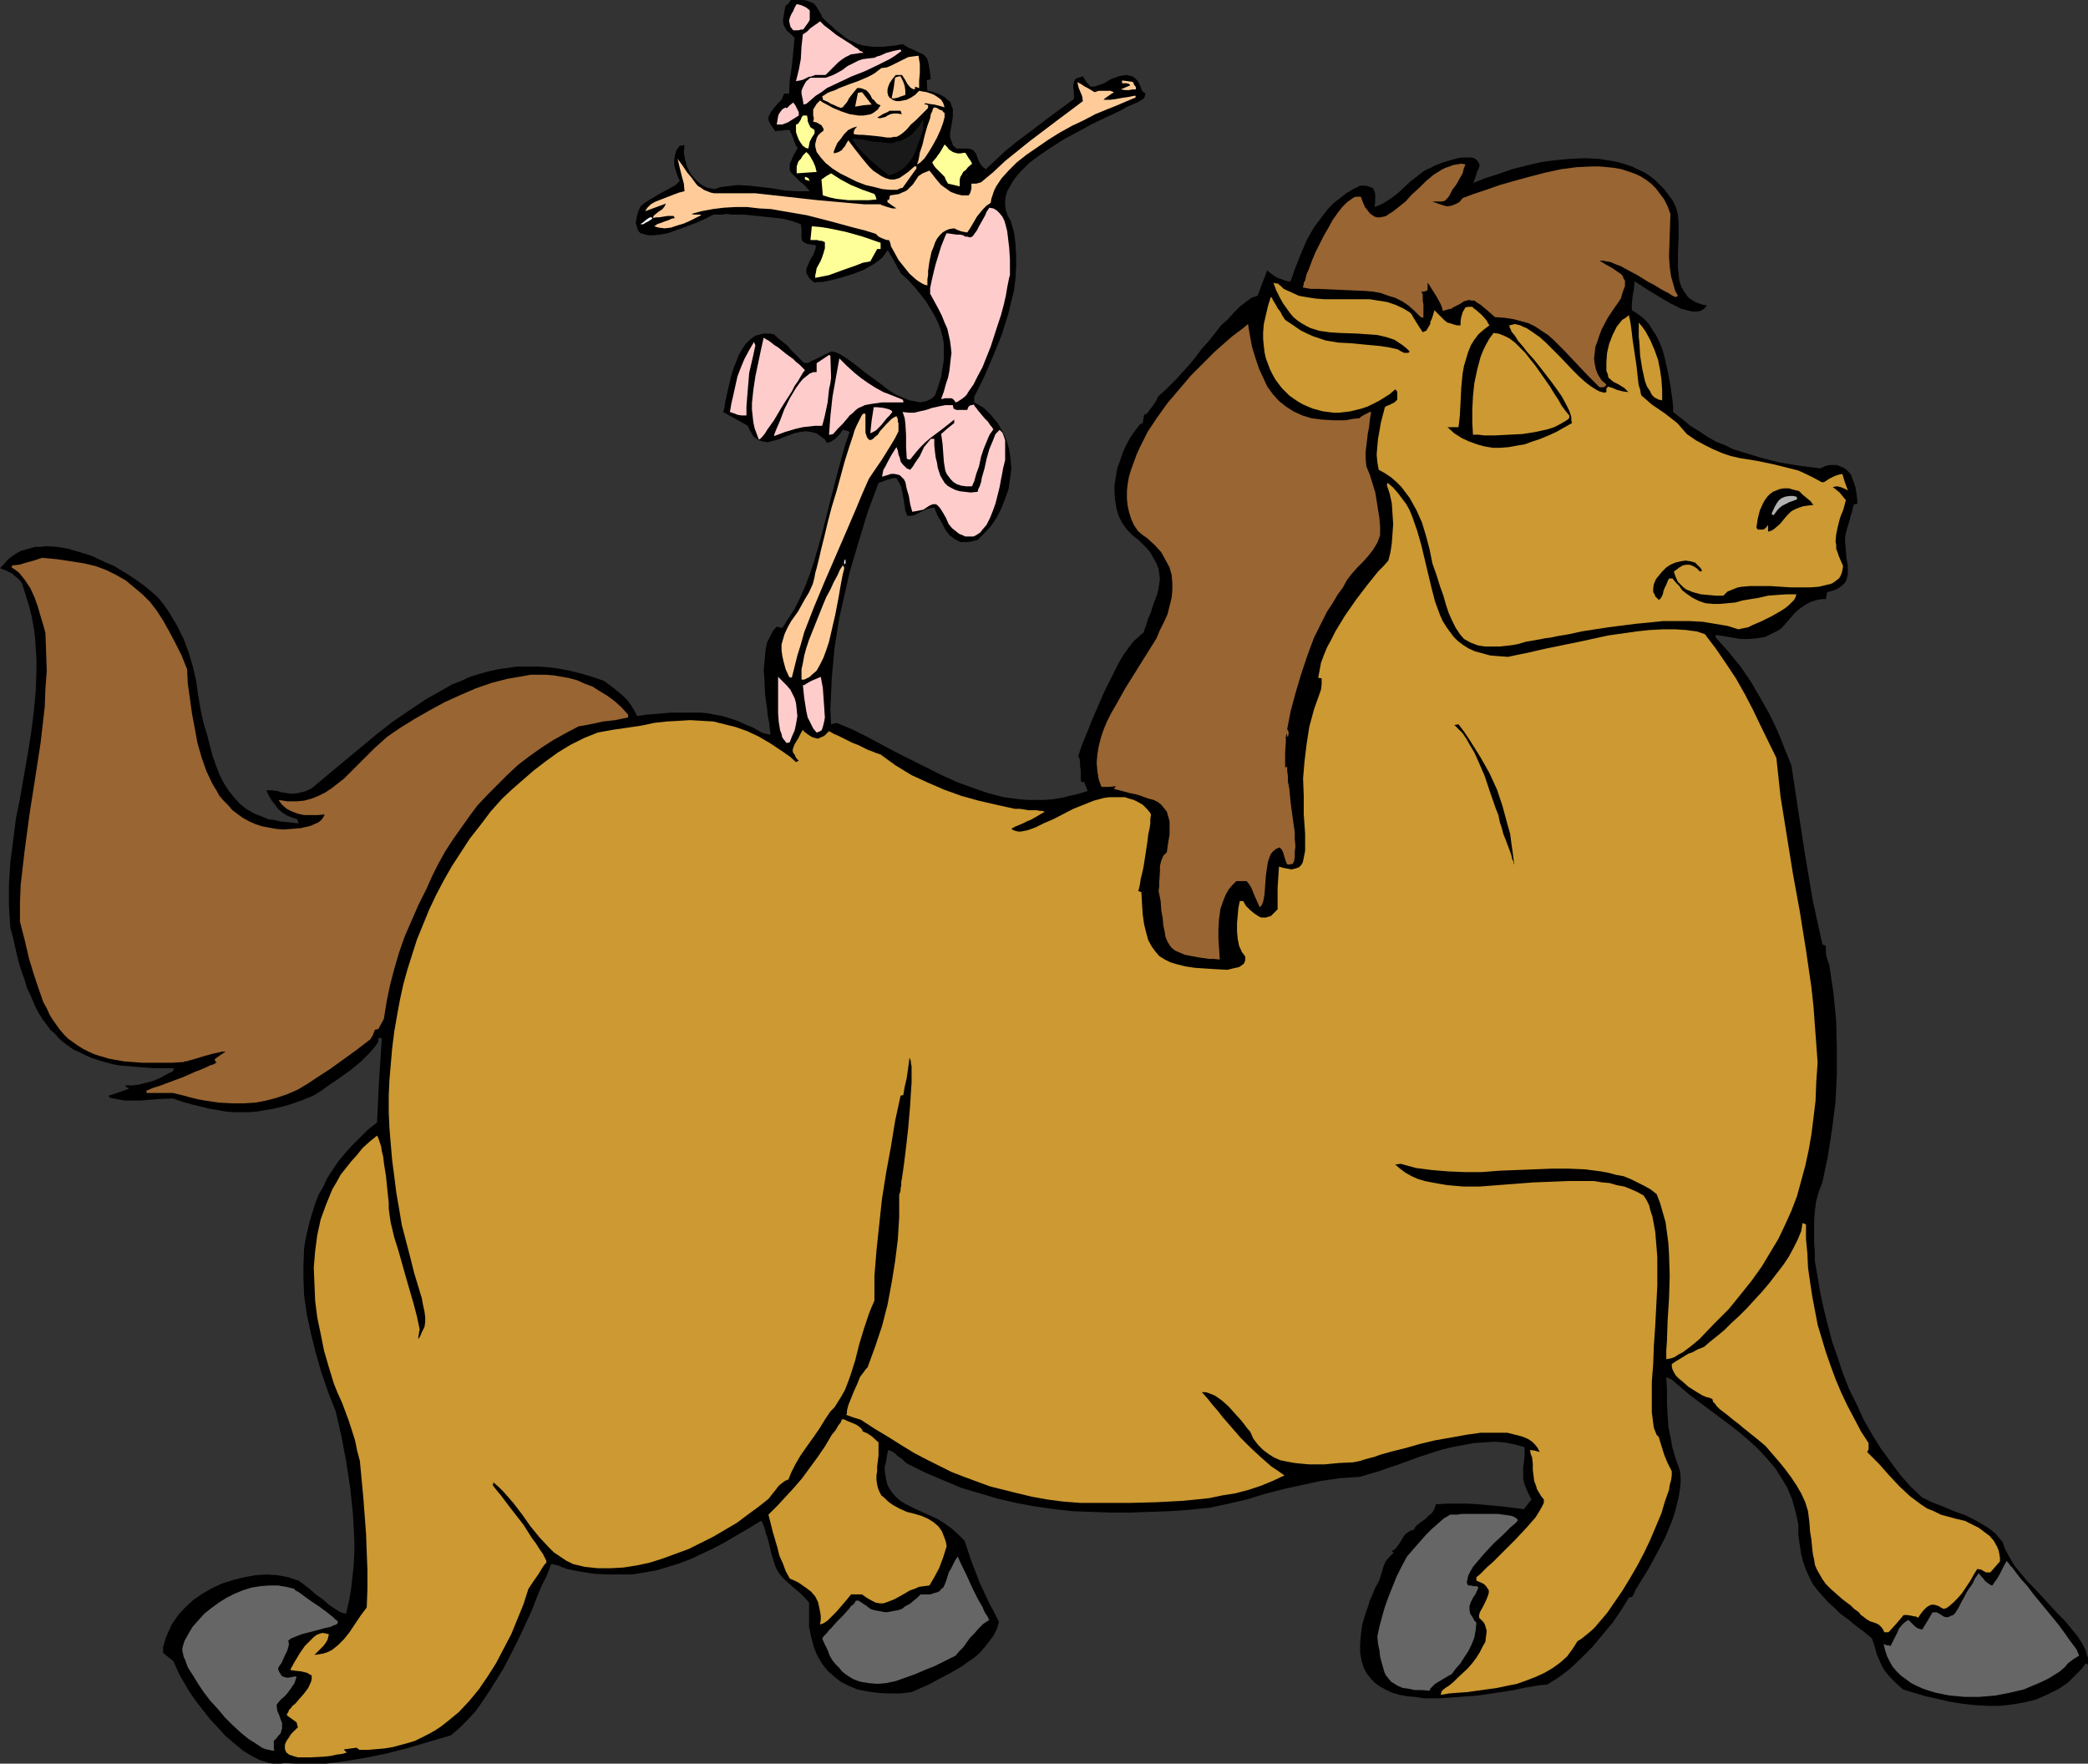 <?xml version="1.0" encoding="UTF-8" standalone="no"?>
<svg
   version="1.0"
   width="129.766mm"
   height="109.604mm"
   id="svg50"
   sodipodi:docname="Circus - Horse 2.wmf"
   xmlns:inkscape="http://www.inkscape.org/namespaces/inkscape"
   xmlns:sodipodi="http://sodipodi.sourceforge.net/DTD/sodipodi-0.dtd"
   xmlns="http://www.w3.org/2000/svg"
   xmlns:svg="http://www.w3.org/2000/svg">
  <rect width="100%" height="100%" fill="#333333" stroke="none"/>
  <sodipodi:namedview
     id="namedview50"
     pagecolor="#ffffff"
     bordercolor="#000000"
     borderopacity="0.25"
     inkscape:showpageshadow="2"
     inkscape:pageopacity="0.0"
     inkscape:pagecheckerboard="0"
     inkscape:deskcolor="#d1d1d1"
     inkscape:document-units="mm" />
  <defs
     id="defs1">
    <pattern
       id="WMFhbasepattern"
       patternUnits="userSpaceOnUse"
       width="6"
       height="6"
       x="0"
       y="0" />
  </defs>
  <path
     style="fill:#000000;fill-opacity:1;fill-rule:evenodd;stroke:none"
     d="m 490.455,390.986 -0.323,-0.162 -0.162,-0.162 -0.97,1.293 -1.131,1.131 -1.131,1.131 -0.97,0.969 -1.131,0.808 -1.293,0.808 -2.586,1.293 -2.586,1.131 -2.747,0.646 -2.747,0.485 -2.909,0.323 h -2.909 l -2.909,-0.162 -2.909,-0.323 -3.07,-0.485 -2.747,-0.646 -2.909,-0.646 -2.747,-0.808 -2.586,-0.808 -1.616,-1.454 -1.293,-1.293 -1.131,-1.293 -0.808,-1.293 -0.646,-1.454 -0.646,-1.454 -0.485,-1.777 -0.646,-1.939 -1.939,-1.616 -1.939,-1.454 -1.778,-1.454 -1.778,-1.293 -1.454,-1.454 -1.454,-1.293 -1.293,-1.454 -1.131,-1.293 -1.131,-1.454 -0.808,-1.616 -0.808,-1.777 -0.646,-1.777 -0.485,-1.939 -0.323,-2.1 -0.323,-2.262 v -2.423 l -0.323,-1.616 -0.323,-1.454 -0.808,-2.908 -1.131,-2.747 -1.454,-2.423 -1.454,-2.262 -1.939,-2.262 -1.939,-2.1 -2.101,-1.939 -2.262,-1.939 -2.262,-1.777 -9.534,-7.109 -2.262,-1.939 -2.101,-1.777 -0.485,-0.162 -0.646,-0.323 0.162,3.231 v 3.07 l 0.162,2.747 0.162,2.585 0.485,2.423 0.485,2.585 0.808,2.747 0.485,1.293 0.485,1.454 0.162,2.1 -0.162,1.939 -0.323,1.939 -0.485,2.1 -0.485,1.777 -0.646,1.939 -1.616,3.878 -1.939,3.716 -1.939,3.554 -2.101,3.393 -0.97,1.616 -0.323,0.808 -0.485,0.808 h -0.646 l -1.778,2.908 -2.101,3.07 -2.424,2.908 -2.424,2.908 -2.586,2.585 -2.586,2.423 -1.454,1.131 -1.293,0.969 -1.293,0.808 -1.293,0.808 -1.778,0.162 -1.939,0.323 -1.939,0.323 -2.101,0.485 -4.202,0.646 -4.363,0.646 -4.363,0.323 -4.363,0.323 h -2.101 -1.939 l -1.939,-0.323 -1.939,-0.162 -1.778,-0.323 -1.616,-0.485 -1.454,-0.646 -1.454,-0.808 -1.131,-0.808 -1.131,-1.131 -0.97,-1.293 -0.646,-1.293 -0.485,-1.616 -0.323,-1.777 v -2.1 l 0.162,-2.1 0.323,-2.423 0.808,-2.747 0.485,-1.293 0.485,-1.616 0.646,-1.454 0.646,-1.616 0.485,-0.808 0.485,-0.969 0.646,-2.1 0.323,-1.131 0.485,-1.131 0.808,-0.969 0.485,-0.485 0.646,-0.646 -0.323,-0.162 -0.162,-0.162 0.808,-0.485 0.485,-0.646 0.485,-0.646 0.97,-1.616 0.485,-0.646 0.97,-0.646 0.323,-0.162 0.646,-0.162 0.323,-0.646 0.485,-0.485 0.808,-0.646 0.97,-0.646 0.808,-0.808 0.808,-0.646 0.646,-0.969 0.323,-1.131 2.424,-0.162 h 2.424 2.586 l 2.747,0.162 5.333,0.485 5.171,0.646 1.778,-2.262 -0.485,-0.969 -0.485,-0.969 -0.323,-0.808 -0.323,-0.808 -0.323,-1.293 v -1.293 -1.293 l 0.162,-1.293 0.162,-1.616 v -0.969 -0.969 l -2.262,-0.646 -2.424,-0.485 -2.424,-0.162 -2.424,0.162 -2.424,0.162 -2.586,0.485 -2.586,0.485 -2.586,0.646 -5.01,1.616 -4.848,1.777 -2.424,0.808 -2.262,0.808 -2.262,0.646 -2.101,0.646 -2.424,0.162 -2.262,0.162 -4.525,0.646 -4.525,0.969 -4.363,0.969 -4.363,1.131 -4.202,1.293 -4.202,0.969 -4.525,0.969 -4.686,0.485 -4.686,0.323 -4.686,0.162 -4.525,0.162 h -4.525 l -4.525,-0.162 -4.525,-0.162 -4.363,-0.485 -4.525,-0.646 -4.363,-0.808 -4.202,-0.969 -4.363,-1.293 -4.363,-1.293 -4.202,-1.777 -4.202,-1.777 -4.202,-2.1 -0.646,-0.485 -0.646,-0.646 -0.97,-0.646 -0.646,-0.646 -0.485,-0.323 -0.323,-0.162 -0.323,-0.162 -0.485,-0.162 -0.323,1.454 -0.162,1.293 -0.323,1.131 v 1.131 l 0.162,0.969 0.162,0.969 0.162,0.808 0.323,0.808 0.808,1.293 0.97,1.131 1.293,1.131 1.454,0.808 1.616,0.808 1.778,0.808 1.778,0.808 1.778,0.808 1.616,0.969 1.778,1.293 1.454,1.293 1.616,1.616 1.616,4.847 1.939,5.008 2.262,4.847 1.131,2.1 1.131,2.262 -0.485,1.616 -0.808,1.616 -0.97,1.293 -1.131,1.454 -1.131,1.293 -1.293,1.131 -1.454,0.969 -1.293,0.969 -3.07,1.777 -3.07,1.616 -1.454,0.808 -1.454,0.646 -2.909,1.293 -2.747,0.323 h -2.747 l -2.586,-0.162 -2.424,-0.323 -2.262,-0.485 -1.939,-0.808 -1.939,-0.969 -1.616,-1.293 -1.454,-1.293 -1.293,-1.616 -1.131,-1.939 -0.808,-1.939 -0.646,-2.423 -0.485,-2.423 v -2.747 -2.908 l -0.97,-1.131 -0.97,-0.969 -2.101,-1.777 -2.101,-1.939 -0.808,-0.969 -0.808,-1.293 -0.646,-1.939 -0.485,-1.616 -0.323,-1.454 -0.323,-1.293 -0.323,-1.131 -0.323,-0.808 -0.162,-0.808 -0.162,-0.485 -0.162,-0.485 -0.162,-0.323 -0.162,-0.485 -0.162,-0.162 -0.162,-0.162 -2.909,1.777 -2.747,1.616 -2.747,1.616 -2.747,1.454 -2.747,1.293 -2.747,1.293 -2.586,0.969 -2.586,0.808 -2.747,0.808 -2.747,0.485 -2.909,0.485 h -2.909 -2.909 l -3.07,-0.162 -3.232,-0.485 -3.232,-0.646 -0.808,-0.323 -0.485,-0.162 -0.646,-0.323 -0.808,-0.162 -0.485,-0.162 h -0.485 l -0.97,2.585 -1.293,2.585 -1.131,2.747 -1.131,2.908 -2.586,5.655 -2.747,5.493 -1.454,2.747 -1.616,2.585 -1.616,2.585 -1.616,2.423 -1.616,2.262 -1.939,2.1 -1.939,1.939 -1.939,1.616 -5.01,1.454 -4.848,1.454 -5.01,1.293 -4.686,0.969 -4.848,0.808 -4.848,0.646 h -2.424 -2.424 -2.424 l -2.424,-0.162 -0.97,0.162 h -0.97 -0.808 l -0.97,-0.162 -0.97,-0.323 -1.131,-0.323 -1.939,-0.969 -2.101,-1.293 -1.939,-1.616 -2.101,-1.777 -1.778,-1.939 -1.939,-2.1 -1.778,-2.262 -1.616,-2.1 -1.454,-2.1 -1.131,-1.939 -1.131,-1.939 -0.808,-1.777 -0.646,-1.454 -2.424,-1.939 v -1.293 l 0.323,-1.131 0.323,-1.131 0.485,-1.131 0.97,-2.1 1.454,-2.1 1.616,-1.777 1.939,-1.777 2.101,-1.454 2.262,-1.293 2.424,-1.131 2.586,-0.808 2.586,-0.646 2.586,-0.485 2.586,-0.162 2.586,0.162 2.586,0.485 2.424,0.808 1.131,0.808 1.454,1.131 1.454,1.293 1.616,1.131 1.454,1.293 1.454,0.969 1.293,0.808 0.646,0.162 0.646,0.162 0.646,-2.747 0.485,-2.747 0.323,-2.747 0.323,-3.07 0.162,-2.908 v -3.07 l -0.162,-3.07 -0.162,-3.07 -0.646,-6.139 -0.97,-6.301 -1.131,-5.978 -1.293,-5.655 -1.778,-4.524 -1.616,-4.685 -1.293,-4.524 -1.131,-4.524 -0.97,-4.524 -0.646,-4.524 -0.162,-4.362 v -2.262 l 0.162,-4.362 0.323,-2.1 0.485,-2.1 0.485,-2.1 0.646,-2.1 0.646,-2.1 0.808,-2.1 1.131,-1.939 0.97,-2.1 1.293,-1.939 1.293,-1.939 1.616,-1.939 1.616,-1.777 1.778,-1.777 1.939,-1.939 2.101,-1.616 0.485,-10.017 0.646,-9.855 H 88.88 v 0.808 l -0.485,0.808 -0.646,0.808 -0.97,1.131 -0.97,0.969 -1.131,1.131 -2.586,2.1 -2.747,1.939 -1.454,0.969 -1.131,0.808 -1.131,0.808 -0.97,0.646 -0.808,0.485 -0.646,0.323 -2.424,0.969 -2.262,0.808 -2.262,0.646 -2.101,0.485 -1.939,0.323 -1.778,0.323 -1.939,0.162 h -1.778 -1.778 l -1.939,-0.162 -1.778,-0.323 -1.939,-0.323 -4.04,-0.969 -2.262,-0.646 -2.424,-0.808 -3.717,0.162 -3.878,0.323 h -1.939 -1.778 l -1.778,-0.323 -1.616,-0.323 -0.162,-0.162 -0.162,-0.323 2.424,-0.808 2.262,-0.808 -0.162,-0.323 h -0.323 l -0.323,-0.485 h 1.616 l 1.454,-0.162 1.293,-0.323 1.293,-0.323 1.131,-0.323 1.454,-0.646 1.454,-0.808 1.616,-0.808 v -0.323 l 0.162,-0.323 h -2.424 -2.262 l -2.101,-0.162 -2.101,-0.162 -1.939,-0.162 -1.939,-0.162 -1.778,-0.323 -1.778,-0.485 -1.616,-0.485 -1.454,-0.485 -1.454,-0.646 -1.293,-0.646 -1.454,-0.646 -1.131,-0.808 -1.131,-0.808 -1.131,-0.969 -0.97,-1.131 -1.131,-0.969 -0.808,-1.131 -0.97,-1.293 -0.808,-1.293 -0.808,-1.454 -1.293,-3.07 -0.808,-1.616 -0.485,-1.777 -0.646,-1.777 -0.646,-1.939 -0.485,-1.939 -0.485,-2.1 -0.485,-2.262 -0.646,-2.262 -0.162,-2.585 -0.162,-2.585 v -5.008 l 0.323,-5.17 0.646,-5.008 0.646,-5.17 0.97,-4.847 1.778,-10.179 0.808,-5.008 0.646,-5.008 0.485,-5.008 0.162,-5.008 V 154.779 L 8.403,152.355 8.242,149.77 7.918,147.347 7.434,144.762 6.787,142.177 5.979,139.592 5.171,137.007 4.686,136.36 4.04,135.714 3.394,135.229 2.909,134.745 1.616,134.098 0,133.452 l 0.97,-0.969 0.808,-0.969 0.97,-0.808 0.97,-0.646 1.131,-0.646 1.131,-0.323 1.131,-0.323 1.131,-0.323 h 1.293 l 1.293,-0.162 2.586,0.162 2.747,0.485 2.747,0.808 2.586,0.808 2.747,1.293 2.586,1.131 2.424,1.454 2.262,1.454 2.262,1.616 1.778,1.454 1.616,1.454 1.293,1.616 1.131,1.616 0.97,1.616 0.97,1.616 1.616,3.231 1.131,3.07 0.97,3.231 0.808,3.393 0.485,3.554 0.646,3.716 0.646,2.908 0.808,2.585 0.646,2.585 0.646,2.423 0.808,2.262 0.808,2.1 0.97,1.939 1.131,1.777 1.293,1.616 1.293,1.454 1.616,1.293 1.939,1.131 2.101,0.808 1.131,0.485 1.293,0.162 1.293,0.323 1.454,0.162 1.454,0.162 1.616,0.162 -0.162,-0.485 -0.162,-0.485 -1.454,-0.485 -1.131,-0.485 -0.97,-0.646 -0.97,-0.808 -0.646,-0.969 -0.808,-0.969 -0.646,-1.131 -0.646,-1.293 h 1.454 l 1.131,0.162 1.131,0.323 1.131,0.162 1.293,0.162 1.293,-0.162 0.646,-0.162 0.808,-0.162 0.808,-0.323 0.97,-0.485 7.757,-6.463 7.595,-6.301 3.717,-2.908 4.04,-2.747 3.878,-2.585 4.04,-2.262 1.939,-1.131 2.101,-0.808 2.101,-0.969 2.101,-0.646 2.262,-0.646 2.262,-0.485 2.262,-0.323 2.262,-0.323 h 2.262 2.586 l 2.424,0.162 2.424,0.323 2.586,0.485 2.586,0.646 2.747,0.808 2.747,0.969 2.424,1.777 2.101,1.777 0.97,0.969 0.808,1.131 0.808,1.293 0.646,1.293 2.101,-0.323 2.101,-0.162 1.939,-0.162 1.778,-0.162 h 3.555 3.555 l 1.616,0.162 1.616,0.323 1.778,0.323 1.616,0.485 1.939,0.646 1.778,0.808 1.939,0.808 1.939,1.131 1.131,0.323 0.97,0.162 -0.162,-1.293 -0.162,-1.454 -0.323,-1.616 -0.162,-1.616 -0.485,-3.554 -0.162,-3.716 -0.162,-1.777 0.162,-1.777 0.162,-1.616 0.162,-1.777 0.323,-1.454 0.646,-1.293 0.646,-1.293 0.97,-1.131 1.293,0.323 1.454,-2.262 1.454,-2.262 1.293,-2.585 1.131,-2.585 1.131,-2.908 0.97,-2.908 1.778,-6.139 1.616,-6.463 1.616,-6.301 0.808,-3.07 0.808,-2.908 0.808,-2.908 0.97,-2.747 -0.323,-0.162 -0.485,-0.162 -0.808,-0.162 -0.808,1.131 -0.97,0.969 -0.97,0.646 -0.485,0.162 -0.485,0.162 -0.485,-0.808 -0.646,-0.485 -0.646,-0.485 -0.646,-0.485 -1.293,-0.323 -1.293,-0.162 -1.293,0.162 -1.454,0.323 -2.586,0.969 -1.131,0.485 -1.293,0.323 -1.131,0.323 -1.131,-0.162 -0.97,-0.323 -0.485,-0.323 -0.485,-0.323 -0.485,-0.485 -0.323,-0.646 -0.485,-0.808 -0.323,-0.808 -2.909,-1.616 -2.909,-1.616 0.323,-0.969 0.162,-1.293 0.323,-1.454 0.323,-1.454 0.808,-3.393 0.485,-1.616 0.646,-1.616 0.646,-1.616 0.808,-1.454 0.808,-1.131 1.131,-1.131 1.131,-0.808 0.646,-0.162 0.646,-0.162 0.646,-0.162 h 0.808 0.646 l 0.97,0.162 0.808,0.808 0.808,0.646 1.454,1.131 0.97,1.131 0.808,0.808 0.808,0.808 0.485,0.485 0.485,0.485 0.323,0.323 0.323,0.162 h 0.323 l 0.646,-0.162 0.485,-0.323 0.808,-0.323 0.97,-0.485 1.293,-0.646 1.616,-0.808 h 0.323 l 0.646,0.162 1.131,0.485 1.293,0.808 1.616,1.131 1.454,1.131 1.616,1.293 3.555,2.585 1.616,1.293 1.778,1.131 1.778,0.808 1.616,0.646 1.778,0.323 0.646,0.162 0.808,-0.162 0.808,-0.162 0.646,-0.323 0.646,-0.323 0.646,-0.646 0.808,-2.262 0.646,-2.1 0.323,-2.1 0.323,-1.939 V 82.559 80.782 l -0.323,-1.777 -0.485,-1.777 -0.646,-1.616 -0.808,-1.616 -0.97,-1.616 -0.97,-1.616 -1.293,-1.616 -1.293,-1.616 -1.616,-1.777 -1.778,-1.616 -0.162,-0.485 -0.485,-0.646 -0.808,-1.616 -0.485,-0.808 -0.485,-0.808 -0.323,-0.646 -0.323,-0.323 -0.646,0.969 -0.646,0.808 -0.808,0.646 -1.131,0.808 -2.262,1.293 -2.424,0.969 -2.586,0.808 -2.424,0.646 -2.262,0.485 h -1.131 l -0.808,0.162 -0.808,-0.646 -0.485,-0.485 -0.323,-0.646 -0.323,-0.485 v -0.485 -0.485 l 0.485,-1.131 0.485,-1.131 0.646,-0.969 0.485,-1.293 0.162,-0.646 -0.162,-0.485 h -0.646 l -0.646,-0.162 h -0.485 l -0.323,-0.162 -0.646,-0.323 -0.323,-0.323 -0.162,-0.646 v -0.808 -1.131 l -0.162,-1.293 -0.808,-0.323 -0.97,-0.323 -1.131,-0.323 -1.293,-0.323 -2.909,-0.323 -3.07,-0.323 -3.07,-0.323 h -2.909 l -1.293,-0.162 -1.131,0.162 h -1.131 -0.808 l -0.97,0.485 -1.293,0.646 -1.454,0.646 -1.616,0.646 -3.555,1.293 -1.778,0.646 -1.778,0.323 -1.616,0.162 h -1.293 l -0.646,-0.162 -0.485,-0.162 -0.646,-0.162 -0.323,-0.323 -0.323,-0.485 -0.162,-0.485 -0.162,-0.646 -0.162,-0.485 0.162,-0.808 0.162,-0.969 0.323,-0.969 0.485,-1.131 0.97,-0.808 1.293,-0.808 2.424,-1.454 2.424,-1.293 1.131,-0.646 0.97,-0.969 -0.485,-1.131 -0.323,-0.969 -0.323,-0.969 -0.162,-0.969 v -0.808 l 0.162,-1.131 0.323,-1.131 0.323,-0.485 0.485,-0.646 1.131,-0.162 -0.162,1.777 0.323,1.777 0.485,1.616 0.808,1.616 1.131,1.293 0.646,0.646 0.646,0.485 0.808,0.485 0.646,0.323 0.97,0.162 0.808,0.162 1.293,-0.485 1.454,-0.162 1.293,-0.162 1.454,-0.162 2.747,0.162 2.747,0.323 2.747,0.323 2.747,0.485 2.909,0.162 h 2.909 l -0.808,-0.969 -0.646,-0.646 -0.646,-0.485 -0.646,-0.646 -0.97,-0.969 -0.646,-0.646 -0.323,-0.485 v -0.485 -0.485 -0.646 l 0.323,-0.646 0.323,-0.808 0.485,-0.969 0.646,-1.131 v -0.323 l -0.323,-0.323 -0.485,-1.293 -0.485,-1.293 -0.323,-0.646 -0.162,-0.485 h -0.97 l -0.97,0.162 h -0.646 l -0.808,0.162 -0.646,-0.969 -0.485,-0.646 -0.323,-0.646 -0.162,-0.485 v -0.646 l 0.162,-0.323 0.485,-0.969 0.646,-0.808 0.808,-0.969 0.97,-0.969 0.323,-0.808 0.323,-0.646 h 1.131 l 0.162,-3.231 0.485,-3.231 0.323,-3.231 0.162,-1.777 0.162,-1.616 -0.97,-0.969 -0.808,-0.646 -0.485,-0.808 -0.323,-0.646 -0.162,-0.969 0.162,-0.969 0.162,-1.131 0.323,-1.454 0.323,-0.162 0.162,-0.162 0.323,-0.323 0.162,-0.323 L 185.84,0 h 1.454 1.293 l 0.97,0.162 0.808,0.323 0.808,0.323 0.646,0.808 0.646,1.131 0.323,0.485 0.323,0.808 1.131,1.131 1.131,0.969 0.97,0.969 1.131,0.808 0.97,0.808 0.97,0.646 1.131,0.485 0.97,0.485 1.131,0.323 1.131,0.162 1.131,0.162 h 1.293 1.293 l 1.454,-0.162 1.454,-0.162 1.616,-0.323 0.97,0.646 0.646,0.323 0.808,0.323 0.646,0.323 0.97,0.485 0.808,0.323 0.323,0.323 0.323,0.323 0.323,0.485 0.162,0.646 0.162,0.646 0.162,0.969 0.162,1.131 0.162,1.293 -0.97,0.323 0.162,2.423 0.97,0.162 0.97,0.323 0.808,0.323 1.293,0.646 0.485,0.485 0.808,0.646 0.323,0.808 0.323,0.969 v 0.808 0.969 l -0.323,1.939 -0.323,1.939 v 0.969 l 0.323,0.808 0.323,0.969 0.808,0.808 h 1.131 0.97 0.646 l 0.646,0.162 0.485,0.162 0.323,0.323 0.485,0.646 0.162,0.485 0.162,0.485 0.323,0.808 0.646,0.969 0.485,0.485 0.485,0.323 2.262,-2.1 2.424,-2.262 2.586,-2.1 2.586,-1.939 5.333,-4.039 5.494,-4.039 v -0.646 -0.808 l -0.162,-1.616 0.162,-0.969 0.323,-0.646 0.323,-0.162 0.485,-0.162 0.485,-0.162 0.485,-0.162 0.808,1.293 0.97,1.131 h 0.808 l 0.646,-0.162 1.778,-0.646 1.616,-0.969 1.778,-0.646 0.808,-0.162 0.97,-0.162 0.646,0.162 0.808,0.162 0.646,0.485 0.646,0.646 0.485,0.969 0.485,1.293 0.323,0.323 0.485,0.323 -0.162,0.646 -0.162,0.485 -0.808,0.485 -0.808,0.485 -1.131,0.485 -1.131,0.485 -1.131,0.646 -1.293,0.646 -2.747,1.293 -3.07,1.454 -3.232,1.777 -3.07,1.616 -3.07,1.939 -2.909,1.939 -2.586,1.939 -1.131,1.131 -0.97,0.969 -0.97,1.131 -0.808,1.131 -0.646,1.131 -0.646,1.131 -0.323,1.131 -0.162,1.131 v 1.131 l 0.162,1.131 0.485,1.293 0.646,1.131 0.808,2.747 0.323,2.585 0.162,2.747 v 2.747 l -0.162,2.747 -0.323,2.747 -0.646,2.585 -0.646,2.747 -0.808,2.585 -0.808,2.585 -2.101,5.17 -2.101,4.847 -2.262,4.524 v 1.293 l 2.262,1.293 1.778,1.777 0.646,0.808 0.808,0.969 1.131,1.939 0.97,2.1 0.646,2.262 0.323,2.262 0.162,2.262 -0.323,2.423 -0.323,2.262 -0.808,2.262 -0.808,2.1 -1.131,2.262 -1.293,1.939 -1.616,1.777 -1.616,1.616 -1.293,0.323 -0.97,0.162 h -0.808 -0.97 l -0.646,-0.323 -0.646,-0.323 -0.646,-0.485 -0.646,-0.485 -0.97,-1.293 -0.808,-1.616 -0.485,-0.808 -0.485,-0.808 -0.808,-1.939 -0.97,0.162 -0.808,0.162 -1.616,0.808 -1.293,0.646 -0.808,0.162 h -0.808 l -0.485,-1.131 -0.162,-1.131 -0.162,-0.969 -0.162,-1.131 -0.485,-2.423 -0.485,-0.969 -0.646,-1.131 h -0.646 l -0.646,0.162 -0.485,0.162 -0.646,0.162 -0.808,0.323 -0.97,0.323 -2.586,6.947 -2.101,6.947 -2.101,7.109 -1.616,7.109 -0.808,3.554 -1.131,7.109 -0.323,3.554 -0.323,3.554 -0.162,3.716 -0.162,3.554 0.162,3.554 0.646,-0.162 0.646,-0.162 3.555,1.454 3.555,1.777 6.949,3.716 7.11,3.554 3.555,1.777 3.555,1.616 3.555,1.293 3.717,1.293 3.717,0.969 3.717,0.485 1.939,0.162 h 3.878 l 1.939,-0.162 2.101,-0.323 1.939,-0.485 2.101,-0.485 2.101,-0.646 -0.808,-2.1 h -0.485 l -0.323,-0.162 v -2.262 -0.485 l -0.162,-0.646 v -0.969 l -0.162,-1.131 -0.323,-0.323 0.162,-0.323 0.162,-0.646 0.485,-1.454 0.646,-1.616 0.808,-1.939 0.808,-2.1 0.97,-2.262 2.101,-4.847 2.262,-4.524 1.131,-2.262 1.131,-1.939 1.293,-1.777 1.131,-1.454 1.293,-1.131 0.485,-0.485 0.485,-0.323 0.646,-1.777 0.485,-1.616 0.646,-1.454 0.485,-1.616 0.485,-1.293 0.485,-1.293 0.323,-1.293 0.162,-1.131 0.162,-1.131 -0.162,-1.293 -0.162,-1.131 -0.485,-1.293 -0.646,-1.131 -0.808,-1.454 -1.131,-1.293 -1.454,-1.454 -1.616,-1.293 -1.293,-1.293 -1.131,-1.616 -0.808,-1.616 -0.485,-1.616 -0.323,-1.939 -0.162,-1.777 v -1.939 l 0.323,-1.939 0.323,-1.939 0.646,-1.777 0.646,-1.939 0.808,-1.777 0.97,-1.777 1.131,-1.616 1.131,-1.454 0.323,-0.162 0.323,-0.162 0.162,-0.969 0.162,-0.969 0.485,-0.162 0.485,-0.485 0.323,-0.485 0.646,-0.808 0.97,-1.454 0.323,-0.808 0.485,-0.485 1.293,-1.131 1.293,-1.293 1.454,-1.454 1.454,-1.616 1.454,-1.616 1.454,-1.777 1.454,-1.939 1.616,-1.777 2.909,-3.716 1.616,-1.454 1.454,-1.616 1.293,-1.293 1.454,-1.131 1.293,-0.969 1.454,-0.485 2.262,-5.978 0.323,0.323 0.646,0.485 0.646,0.485 0.808,0.485 0.97,0.323 0.808,0.323 0.646,0.162 h 0.646 l 1.131,-3.231 1.293,-3.231 1.454,-3.393 1.778,-3.07 1.131,-1.454 0.97,-1.293 1.131,-1.454 1.293,-1.293 1.454,-1.131 1.454,-1.131 1.616,-0.969 1.616,-0.808 h 0.808 0.646 l 0.485,0.162 0.485,0.162 0.646,0.323 0.323,0.646 0.162,0.646 v 0.969 0.969 l -0.162,1.131 1.293,-0.485 1.454,-0.808 1.454,-0.969 1.454,-1.131 2.747,-2.585 1.454,-1.131 1.454,-1.131 0.485,-0.323 0.646,-0.323 0.808,-0.323 0.808,-0.485 2.101,-0.808 2.262,-0.646 1.131,-0.323 1.131,-0.162 h 0.97 0.97 l 0.808,0.162 0.646,0.485 0.323,0.485 0.323,0.646 -0.323,0.969 -0.323,0.646 -0.162,0.646 -0.162,0.485 -0.323,0.808 -0.162,0.646 2.747,-1.131 3.07,-0.969 3.232,-1.131 3.232,-0.808 3.394,-0.808 3.394,-0.485 3.555,-0.323 3.394,-0.162 3.394,0.162 3.07,0.485 1.616,0.323 1.616,0.485 1.454,0.485 1.293,0.646 1.454,0.646 1.293,0.808 1.293,0.969 1.131,1.131 1.131,1.131 0.97,1.293 0.97,1.293 0.808,1.616 0.485,1.777 0.162,1.777 v 3.554 l -0.162,3.554 v 3.554 l 0.162,1.616 0.162,1.454 0.485,1.454 0.646,1.131 0.808,1.131 0.485,0.485 1.293,0.808 0.808,0.323 0.97,0.323 0.97,0.162 -0.323,0.485 -0.323,0.323 -0.808,0.485 -0.97,0.162 h -0.97 l -1.293,-0.323 -1.293,-0.323 -1.293,-0.646 -1.293,-0.646 -2.747,-1.616 -1.293,-0.808 -1.131,-0.646 -0.97,-0.646 -0.97,-0.646 -0.323,-0.162 -0.485,-0.323 -0.485,-0.323 -0.162,1.777 -0.323,1.939 -0.162,1.777 v 1.293 l 1.293,0.808 1.293,0.969 1.293,1.293 0.808,1.293 0.97,1.454 0.808,1.616 0.646,1.616 0.485,1.616 0.808,3.554 0.646,3.393 0.485,3.393 0.162,1.616 v 1.293 l 2.101,1.616 1.939,1.616 2.101,1.293 1.939,1.293 1.939,1.131 2.101,0.808 1.939,0.969 2.101,0.646 4.202,1.293 4.363,1.131 4.848,0.808 5.01,0.646 0.97,-0.485 1.131,-0.323 h 0.97 0.808 l 0.808,0.323 0.808,0.323 0.646,0.485 0.646,0.646 0.485,0.646 0.323,0.969 0.323,0.808 0.323,0.969 0.323,1.939 0.162,1.939 -0.485,0.162 h -0.323 l -0.323,0.969 -0.162,0.969 -0.323,0.808 -0.162,0.808 -0.323,1.131 -0.323,0.969 -0.323,1.293 -0.162,0.808 v 0.808 l 0.162,2.1 0.162,2.1 0.323,1.777 v 1.777 l -0.162,0.808 -0.162,0.646 -0.323,0.646 -0.646,0.646 -0.646,0.485 -0.808,0.485 -0.97,0.323 -1.131,0.323 -0.162,0.808 -0.162,0.808 h -0.97 l -0.97,0.162 -1.616,0.485 -1.454,0.808 -1.131,0.808 -1.131,0.969 -0.97,1.131 -2.101,2.423 -0.97,0.646 -0.97,0.485 -0.97,0.485 -0.97,0.485 -1.939,0.323 -1.939,0.162 h -1.939 l -1.939,-0.323 -3.878,-0.646 v 0.646 l 2.909,3.231 2.909,3.554 2.424,3.554 2.262,3.878 2.101,3.716 1.939,4.039 1.616,4.039 1.616,4.039 1.616,10.663 1.616,10.502 1.778,10.502 1.131,5.17 1.131,5.17 0.323,0.162 0.485,0.162 v 0.808 0.646 l 0.162,1.131 0.323,0.969 0.323,0.969 0.97,6.463 0.646,6.463 0.162,6.463 v 6.463 l -0.323,6.463 -0.808,6.301 -0.97,6.301 -1.293,6.139 -0.808,2.1 -0.646,2.262 -0.323,2.423 -0.162,2.423 v 4.847 l 0.162,2.262 v 2.1 l 0.646,3.716 0.646,3.878 0.808,3.716 0.97,3.878 0.97,3.716 1.293,3.716 1.293,3.878 1.454,3.716 1.778,3.554 1.616,3.554 1.939,3.393 2.101,3.393 2.262,3.07 2.262,3.07 2.424,2.747 2.747,2.585 2.262,1.131 2.586,0.969 2.586,1.131 2.747,0.969 2.586,1.293 2.424,1.454 1.131,0.808 0.97,0.808 0.808,0.969 0.808,0.969 0.323,0.969 0.323,0.808 0.97,1.777 1.131,1.939 1.454,1.777 1.616,1.939 1.778,1.777 3.555,3.878 1.778,1.939 1.778,1.777 1.454,1.777 1.454,1.777 1.131,1.777 0.808,1.616 0.162,0.808 0.323,0.808 v 0.808 z"
     id="path1" />
  <path
     style="fill:#666666;fill-opacity:1;fill-rule:evenodd;stroke:none"
     d="m 488.355,388.886 -1.293,0.808 -1.293,0.969 -0.808,0.969 -1.131,0.969 -1.293,0.808 -1.293,0.808 -1.293,0.646 -1.454,0.646 -3.07,1.293 -3.394,0.808 -3.394,0.646 -3.717,0.323 h -3.394 l -3.555,-0.323 -1.616,-0.323 -1.616,-0.323 -1.616,-0.485 -1.454,-0.485 -1.454,-0.646 -1.293,-0.646 -1.293,-0.969 -1.131,-0.808 -0.97,-0.969 -0.97,-1.131 -0.646,-1.131 -0.646,-1.293 -0.485,-1.454 -0.323,-1.454 0.323,0.162 0.485,0.162 h 0.323 l 0.485,0.162 1.616,-3.231 0.323,-0.808 0.646,-0.808 0.646,-0.646 0.97,-0.646 0.808,0.808 0.646,0.646 0.646,0.485 0.485,0.162 0.646,0.162 1.293,-2.1 1.131,-1.939 h 0.97 l 0.646,0.323 0.97,0.646 0.485,0.162 h 0.646 l 0.323,-0.162 0.323,-0.162 0.485,-0.162 0.485,-0.485 0.808,-1.293 0.646,-1.293 0.646,-1.131 0.485,-0.969 0.485,-0.808 0.485,-0.646 0.323,-0.485 0.323,-0.485 0.323,-0.808 0.323,-0.485 0.646,-0.969 0.808,0.969 0.323,0.323 0.323,0.485 0.808,0.646 0.485,0.323 0.485,0.162 0.646,-0.969 0.485,-0.646 0.646,-1.131 0.323,-0.646 0.323,-0.646 0.323,-0.646 0.646,-1.131 0.162,0.323 0.323,0.323 0.323,0.485 0.485,0.485 0.97,1.293 0.485,0.646 0.646,0.808 1.454,1.616 1.454,1.939 3.07,3.716 1.454,1.777 1.454,1.777 1.293,1.777 1.131,1.616 0.97,1.293 0.485,0.646 0.323,0.485 0.162,0.485 0.162,0.323 0.162,0.323 z"
     id="path2" />
  <path
     style="fill:#cc9932;fill-opacity:1;fill-rule:evenodd;stroke:none"
     d="m 469.771,366.751 -1.131,1.293 -1.131,1.293 h -0.97 l -0.646,-0.323 -0.485,-0.323 -0.97,-0.162 -0.808,1.293 -0.808,1.454 -1.939,2.908 -0.97,1.131 -1.131,1.131 -1.131,0.969 -0.485,0.323 -0.646,0.162 -0.646,-0.323 -0.485,-0.323 -0.485,-0.162 -0.485,-0.162 h -0.808 l -0.646,0.323 -0.485,0.323 -0.646,0.646 -0.646,0.808 -0.646,0.969 -0.485,-0.323 h -0.323 l -0.808,-0.162 -0.808,-0.162 h -0.97 l -1.778,2.1 -1.778,1.939 h -0.97 l -0.323,-0.646 -0.323,-0.485 -0.646,-0.646 -0.646,-0.323 -1.454,-0.485 -0.808,-0.485 -0.808,-0.646 -0.485,-0.323 -0.485,-0.646 -1.131,-0.808 -0.808,-0.808 -1.939,-1.454 -1.454,-1.293 -1.293,-1.131 -1.131,-1.131 -0.808,-1.131 -0.646,-1.131 -0.646,-1.131 -0.485,-1.131 -0.162,-1.131 -0.323,-1.454 -0.162,-1.454 -0.162,-1.777 -0.323,-1.939 -0.162,-2.262 -0.162,-1.293 -0.162,-1.293 -0.646,-2.1 -0.97,-2.1 -1.131,-1.939 -1.293,-1.939 -1.454,-1.939 -1.454,-1.777 -3.07,-3.554 -1.939,-1.616 -1.616,-1.293 -1.616,-1.293 -1.131,-0.969 -1.293,-0.969 -0.97,-0.808 -0.808,-0.646 -0.646,-0.485 -0.646,-0.485 -0.485,-0.485 -0.323,-0.323 -0.323,-0.485 -0.485,-0.485 -0.162,-0.646 -0.323,-0.162 -0.485,-0.162 -0.646,-0.162 -0.808,-0.323 -1.616,-0.969 -1.778,-1.131 -1.454,-1.293 -0.808,-0.646 -0.646,-0.646 -0.485,-0.808 -0.323,-0.646 -0.162,-0.646 v -0.646 l 0.97,-0.646 0.808,-0.485 1.293,-0.808 0.808,-0.485 0.97,-0.323 1.131,-0.646 0.808,-0.323 0.808,-0.323 1.293,-1.131 1.616,-1.293 1.778,-1.454 1.616,-1.616 1.939,-1.777 1.778,-1.777 3.555,-3.878 1.778,-2.1 1.616,-2.1 1.616,-2.1 1.293,-1.939 1.131,-2.1 0.97,-1.939 0.808,-1.939 0.323,-1.939 0.808,0.323 v 3.393 l 0.323,3.393 0.162,3.393 0.485,3.393 0.485,3.231 0.646,3.393 0.646,3.393 0.97,3.231 0.97,3.231 1.131,3.231 1.131,3.07 1.293,3.07 1.454,3.07 1.616,3.07 1.616,3.07 1.778,2.747 v 0.485 0.969 l -0.162,0.323 -0.162,0.323 2.747,2.747 2.424,2.747 2.424,2.585 2.424,2.262 1.293,0.969 1.293,0.969 1.454,0.969 1.616,0.646 1.616,0.808 1.778,0.485 1.778,0.485 2.101,0.485 1.616,0.808 1.616,0.808 1.293,0.969 1.293,0.969 0.97,1.131 0.808,1.454 0.323,0.808 0.162,0.808 0.162,0.969 z"
     id="path3" />
  <path
     style="fill:#cc9932;fill-opacity:1;fill-rule:evenodd;stroke:none"
     d="m 434.057,115.195 -0.97,-0.485 -0.808,-0.323 -0.808,-0.162 -0.97,0.162 0.808,0.646 0.808,0.646 0.646,0.808 0.808,0.969 -0.323,1.293 -0.323,1.131 -0.485,1.131 -0.323,0.969 -0.485,1.939 -0.323,1.616 -0.162,1.616 0.162,0.808 v 0.969 l 0.323,0.808 0.323,0.969 0.485,1.131 0.485,1.131 -0.162,0.969 -0.162,0.646 -0.323,0.808 -0.323,0.485 -0.646,0.485 -0.646,0.485 -0.646,0.323 -0.808,0.162 -1.939,0.485 -2.101,0.162 h -2.101 -2.424 l -4.848,-0.323 h -2.424 -2.262 l -1.939,0.162 -0.97,0.162 -0.808,0.323 -0.808,0.323 -0.808,0.323 -0.485,0.485 -0.485,0.485 h -1.778 l -1.778,-0.162 -1.778,-0.162 -1.778,-0.485 -1.616,-0.646 -0.646,-0.485 -0.646,-0.646 -0.646,-0.646 -0.323,-0.646 -0.323,-0.808 -0.323,-0.969 0.646,-0.485 0.646,-0.485 0.808,-0.485 0.808,-0.162 h 0.808 l 0.808,0.323 0.808,0.485 0.808,0.808 0.485,-0.162 -0.323,-0.646 -0.485,-0.485 -0.808,-0.808 -1.131,-0.323 -1.131,-0.162 -1.131,0.162 -1.293,0.323 -1.131,0.485 -0.97,0.646 -0.97,0.969 -0.808,0.969 -0.646,0.808 -0.485,1.131 -0.162,0.969 v 0.969 l 0.323,0.485 0.162,0.485 0.485,0.485 0.323,0.323 0.323,-0.162 0.323,-0.485 0.323,-0.646 0.162,-0.808 0.323,-0.808 0.323,-0.646 0.323,-0.808 0.323,-0.646 h 0.808 l 0.808,0.969 0.808,0.808 0.646,0.969 0.808,0.646 1.616,1.131 1.616,0.808 1.454,0.485 1.778,0.162 h 1.616 l 1.778,-0.162 1.778,-0.162 1.778,-0.485 3.878,-0.646 2.101,-0.485 2.101,-0.162 2.262,-0.162 h 2.262 l -0.162,0.646 -0.323,0.646 -0.646,0.646 -0.646,0.646 -0.808,0.646 -0.97,0.646 -2.262,1.293 -2.262,1.131 -2.262,0.969 -0.97,0.485 -0.808,0.162 -0.808,0.162 -0.646,0.162 -2.586,-0.808 -2.909,-0.485 -2.909,-0.485 -3.07,-0.162 h -3.07 -3.232 l -3.07,0.323 -3.394,0.323 -6.302,0.808 -6.302,0.969 -2.909,0.646 -2.909,0.485 -1.454,0.323 -1.293,0.162 -2.586,0.485 -1.939,0.323 -1.616,0.485 -1.616,0.323 -1.454,0.162 -1.454,0.162 h -1.293 -1.131 -0.97 l -1.131,-0.162 -0.808,-0.162 -0.808,-0.323 -0.808,-0.323 -1.454,-0.808 -0.97,-1.131 -0.97,-1.454 -0.808,-1.616 -0.808,-1.777 -0.646,-1.939 -0.646,-2.262 -0.808,-2.262 -0.808,-2.585 -0.97,-2.747 -0.646,-3.231 -0.808,-3.07 -0.97,-3.231 -1.293,-2.908 -0.808,-1.454 -0.808,-1.454 -0.97,-1.293 -0.97,-1.293 -1.131,-1.131 -1.293,-1.131 -1.454,-0.969 -1.454,-0.808 -0.323,-1.777 -0.162,-1.777 0.162,-1.939 0.162,-1.777 0.323,-1.777 0.323,-1.939 0.97,-3.716 0.485,-0.323 0.485,-0.162 0.646,-0.323 0.646,-0.323 0.323,-0.323 0.323,-0.323 V 92.092 l -0.162,-0.323 -0.323,-0.323 -1.293,1.131 -1.293,0.808 -1.293,0.808 -1.293,0.646 -1.293,0.646 -1.454,0.485 -1.293,0.323 -1.293,0.323 -1.293,0.162 -1.454,0.162 h -1.131 l -2.586,-0.323 -2.424,-0.646 -1.131,-0.485 -1.131,-0.485 -1.131,-0.646 -0.97,-0.646 -1.131,-0.808 -1.778,-1.777 -1.454,-1.939 -0.646,-1.131 -0.646,-1.293 -0.485,-1.293 -0.485,-1.293 -0.323,-1.454 -0.162,-1.454 -0.162,-1.616 v -1.616 l 0.162,-1.939 0.485,-2.1 0.485,-2.1 0.646,-2.1 0.323,0.162 0.162,0.485 0.323,0.485 0.485,0.808 0.323,0.646 0.646,0.808 0.485,0.969 0.646,0.969 1.939,1.293 1.616,1.131 1.616,0.808 1.454,0.646 1.454,0.485 1.454,0.485 2.909,0.485 3.07,0.162 3.232,0.323 1.778,0.162 1.778,0.162 2.101,0.323 2.101,0.485 0.485,0.323 0.646,0.323 0.323,0.162 h 0.485 0.485 l 0.323,-0.323 -0.808,-0.808 -0.808,-0.646 -0.97,-0.646 -0.97,-0.646 -0.97,-0.323 -0.97,-0.323 -2.101,-0.485 -2.262,-0.162 -2.262,-0.162 -4.525,-0.162 -2.262,-0.162 -2.262,-0.323 -2.101,-0.646 -0.97,-0.485 -1.131,-0.646 -0.97,-0.646 -0.97,-0.808 -0.808,-0.969 -0.808,-1.131 -0.808,-1.131 -0.808,-1.454 -0.808,-1.616 -0.646,-1.777 0.485,0.162 h 0.485 l 0.808,0.646 0.646,0.646 1.778,0.808 1.778,0.808 1.778,0.323 2.101,0.323 2.101,0.162 h 8.565 2.101 l 1.939,0.323 2.101,0.323 1.939,0.646 1.778,0.808 1.616,0.969 0.485,0.485 0.323,0.646 1.616,2.585 0.323,0.485 0.323,0.485 0.323,-0.162 0.485,-0.162 0.485,-0.808 0.485,-0.808 v -0.485 l 0.323,-0.646 0.323,-0.969 0.323,-1.131 0.808,0.808 0.646,0.646 0.97,0.969 0.646,0.485 0.646,0.162 0.97,0.323 0.646,0.162 h 0.808 v -0.969 l 0.162,-0.969 0.323,-1.131 0.646,-1.131 0.646,-0.162 h 0.97 l 0.323,0.323 0.646,0.485 1.293,1.131 1.131,1.293 0.323,0.646 0.323,0.485 -1.293,0.969 -1.293,1.131 -0.97,1.293 -0.808,1.293 -0.646,1.616 -0.485,1.616 -0.485,1.616 -0.323,1.777 -0.323,3.393 -0.162,3.393 -0.162,3.07 -0.162,1.454 -0.162,1.293 h -2.586 l 1.616,1.454 1.778,1.131 1.778,0.808 1.778,0.646 1.778,0.485 1.939,0.323 h 1.778 l 1.939,-0.162 1.778,-0.323 1.939,-0.323 1.778,-0.646 1.939,-0.646 1.939,-0.808 1.778,-0.808 3.717,-2.1 -0.162,-0.646 v -0.808 l -0.485,-1.454 -0.808,-1.616 -0.97,-1.777 -1.131,-1.616 -1.293,-1.777 -2.747,-3.554 -1.293,-1.616 -1.454,-1.616 -0.646,-0.808 -0.485,-0.646 -1.131,-1.293 -0.808,-1.293 -0.808,-0.969 -0.162,-0.485 -0.162,-0.323 -0.162,-0.323 v -0.323 l 0.646,-0.162 0.646,-0.162 0.646,0.162 0.646,0.162 0.646,0.323 0.808,0.323 1.454,0.969 1.616,1.131 1.454,1.293 3.232,3.231 3.07,3.231 1.454,1.454 1.616,1.454 1.293,0.969 1.293,0.808 0.646,0.323 1.131,0.323 0.485,-0.162 v -0.485 -0.323 l 0.162,-0.162 0.162,-0.323 1.131,0.323 1.131,0.485 1.293,0.323 1.293,0.162 -0.485,-0.485 -0.485,-0.485 -1.293,-0.808 -1.293,-0.646 -1.131,-0.969 -0.162,-0.808 -0.323,-0.808 v -0.969 -0.969 l 0.162,-2.262 0.485,-2.1 0.808,-2.1 0.485,-0.969 0.485,-0.969 0.646,-0.808 0.646,-0.808 0.808,-0.485 0.808,-0.646 v 0.323 l 0.162,0.646 0.162,0.808 0.162,1.131 0.162,1.293 0.162,1.454 0.485,3.231 0.485,3.231 0.162,1.616 0.162,1.454 0.162,1.293 0.323,0.969 0.162,0.969 0.162,0.485 1.131,0.969 1.293,1.131 3.07,2.1 1.454,1.131 1.454,1.131 1.131,1.293 1.131,1.293 2.101,1.454 2.101,1.131 1.939,0.969 2.262,0.969 1.939,0.646 2.101,0.485 4.04,0.646 3.878,0.808 3.878,0.969 1.939,0.485 1.778,0.808 1.939,0.969 1.778,0.969 h 0.485 l 0.323,-0.162 0.485,-0.323 0.485,-0.323 0.646,-0.323 0.646,-0.323 0.97,-0.323 0.808,-0.162 0.646,2.1 z"
     id="path4" />
  <path
     style="fill:#cc9932;fill-opacity:1;fill-rule:evenodd;stroke:none"
     d="m 426.947,249.617 -0.323,4.524 -0.162,4.362 -0.485,4.039 -0.485,3.878 -0.646,3.716 -0.808,3.716 -0.97,3.554 -0.97,3.554 -1.293,3.393 -1.454,3.231 -1.616,3.393 -1.939,3.231 -1.939,3.231 -2.424,3.393 -2.586,3.231 -2.747,3.393 -1.616,1.616 -1.778,1.777 -3.555,3.716 -1.939,1.616 -1.939,1.454 -0.97,0.485 -0.97,0.646 -0.97,0.323 -0.97,0.162 v -2.1 l 0.162,-2.262 0.162,-4.847 0.323,-5.008 0.162,-5.332 -0.162,-5.17 -0.162,-2.585 -0.323,-2.423 -0.323,-2.423 -0.646,-2.262 -0.646,-2.262 -0.808,-2.1 -1.454,-1.131 -1.454,-0.808 -1.616,-0.808 -1.616,-0.808 -1.616,-0.646 -1.778,-0.323 -1.778,-0.485 -1.778,-0.323 -3.717,-0.485 -3.878,-0.162 h -4.04 l -4.04,0.162 -8.242,0.323 -4.04,0.323 h -4.04 l -3.878,-0.162 -3.878,-0.323 -3.717,-0.485 -1.778,-0.485 -1.778,-0.485 -1.293,0.162 1.131,0.969 1.293,0.969 1.454,0.808 1.454,0.646 1.616,0.485 1.616,0.323 1.778,0.323 1.939,0.323 3.717,0.323 h 3.878 l 4.202,-0.323 4.202,-0.323 4.202,-0.323 4.202,-0.162 4.04,-0.162 h 4.04 1.939 l 1.939,0.323 1.778,0.162 1.616,0.485 1.778,0.323 1.616,0.646 1.454,0.646 1.454,0.808 0.646,0.969 0.646,1.293 0.323,1.293 0.485,1.454 0.323,1.777 0.323,1.777 0.162,1.939 0.162,1.939 0.162,2.1 v 2.1 4.524 l -0.485,9.371 -0.323,4.685 -0.162,4.362 -0.323,4.201 v 1.939 3.554 1.616 l 0.162,1.293 0.162,1.293 0.162,1.131 0.323,0.808 0.323,0.808 0.485,0.485 0.646,2.1 0.646,2.1 0.808,1.939 0.97,1.939 v 0.969 l -0.162,1.131 -0.323,1.131 -0.162,1.131 -0.97,2.747 -0.808,2.747 -1.293,3.07 -1.293,3.07 -1.454,3.07 -1.616,3.07 -1.778,3.07 -1.778,2.908 -1.778,2.585 -1.778,2.585 -1.939,2.262 -0.808,0.969 -0.808,0.808 -0.97,0.808 -0.808,0.646 -0.808,0.646 -0.808,0.485 -1.131,1.777 -1.293,1.777 -1.616,1.454 -1.778,1.293 -1.939,1.131 -2.101,0.969 -2.101,0.808 -2.262,0.808 -2.424,0.485 -2.262,0.485 -4.686,0.646 -2.262,0.323 -2.262,0.162 -2.101,0.162 -1.939,0.323 0.162,-0.485 0.162,-0.485 0.808,-0.646 0.97,-0.646 0.97,-0.808 0.97,-0.969 2.262,-2.1 1.131,-1.293 0.97,-1.293 0.808,-1.293 0.646,-1.293 0.646,-1.131 0.162,-1.293 0.162,-1.293 -0.323,-1.131 -0.162,-0.485 -0.323,-0.485 -0.485,-0.485 -0.485,-0.485 v -0.646 l 0.162,-0.646 0.646,-1.131 0.646,-1.293 0.485,-1.131 0.162,-0.485 0.162,-0.485 v -0.646 l -0.323,-0.485 -0.323,-0.485 -0.485,-0.485 -0.646,-0.323 -1.131,-0.485 v -0.808 l 0.808,-0.646 0.808,-0.808 0.97,-0.969 1.293,-1.131 1.131,-1.131 1.293,-1.293 2.747,-2.747 2.586,-2.747 1.131,-1.293 1.131,-1.293 0.808,-1.293 0.646,-1.131 0.485,-0.969 v -0.808 l -0.646,-0.808 -0.485,-0.808 -0.485,-0.808 -0.162,-0.646 -0.485,-1.293 -0.162,-1.293 -0.162,-1.293 v -1.454 l -0.162,-1.454 -0.323,-0.808 -0.162,-0.969 1.131,0.162 1.131,0.323 -0.485,-0.969 -0.646,-0.808 -0.646,-0.646 -0.97,-0.646 -1.131,-0.485 -1.131,-0.323 -1.293,-0.323 -1.293,-0.323 h -1.616 -1.454 -3.232 l -3.394,0.485 -3.555,0.646 -3.717,0.646 -3.394,0.808 -3.394,0.969 -3.232,0.808 -2.909,0.808 -1.293,0.485 -1.293,0.323 -1.131,0.323 -0.97,0.323 -0.808,0.162 -0.808,0.162 -3.394,0.162 -3.394,0.323 h -3.555 l -1.778,-0.162 -1.616,-0.162 -1.778,-0.323 -1.616,-0.323 -1.454,-0.646 -1.293,-0.808 -1.293,-0.969 -1.131,-1.131 -1.131,-1.454 -0.808,-1.777 -0.485,-0.485 -0.485,-0.646 -0.485,-0.646 -0.646,-0.808 -1.454,-1.616 -1.454,-1.616 -1.616,-1.454 -1.616,-1.131 -0.808,-0.323 -0.808,-0.323 -0.646,-0.162 h -0.808 l 1.293,1.454 1.293,1.616 1.131,1.293 1.131,1.454 2.101,2.423 2.101,2.423 2.262,2.262 2.424,2.262 2.586,2.262 1.454,0.969 1.616,1.131 -2.747,1.293 -2.747,1.131 -2.909,0.969 -3.07,0.808 -3.07,0.485 -3.07,0.646 -3.07,0.323 -3.232,0.323 -6.141,0.323 -6.302,0.162 h -5.979 -2.909 -2.747 l -4.04,-0.323 -3.717,-0.485 -3.555,-0.646 -3.394,-0.808 -3.232,-0.808 -3.232,-0.808 -3.07,-1.131 -3.07,-1.131 -2.909,-1.131 -2.909,-1.454 -2.909,-1.454 -3.07,-1.616 -2.909,-1.777 -3.07,-1.939 -3.232,-1.939 -3.232,-2.1 -1.616,-0.485 -1.778,-0.646 0.162,-0.323 v -0.646 l 0.162,-0.646 0.162,-0.646 0.646,-1.616 0.646,-1.616 0.808,-1.777 0.646,-1.616 0.97,-1.293 0.323,-0.485 0.485,-0.485 1.778,-4.847 1.616,-4.847 1.293,-5.008 0.97,-5.17 0.808,-5.008 0.646,-5.17 0.323,-5.332 v -5.332 l 0.162,-0.162 v -0.162 l 0.162,-0.485 v -0.485 l 0.162,-0.808 v -0.808 l 0.162,-0.808 0.162,-1.131 0.323,-2.262 0.323,-2.585 0.323,-2.747 0.323,-2.908 0.485,-5.655 0.162,-2.747 0.162,-2.423 v -1.131 -1.939 -0.808 l -0.162,-0.646 v -0.485 l -0.162,-0.485 -0.162,-0.323 -0.323,2.423 -0.323,2.262 -0.485,2.1 -0.323,1.939 -0.646,0.162 -1.293,5.978 -0.97,5.978 -1.131,6.139 -0.97,6.139 -0.646,5.978 -0.646,6.139 -0.485,5.978 v 5.816 l -0.646,1.454 -0.646,1.616 -1.131,3.393 -1.131,3.716 -0.97,3.878 -1.131,3.554 -0.646,1.777 -0.646,1.616 -0.808,1.454 -0.808,1.293 -0.808,1.293 -0.97,0.969 -1.293,1.939 -1.293,2.1 -1.454,2.1 -1.616,2.262 -1.454,2.1 -1.131,1.939 -0.97,1.939 -0.323,0.808 -0.323,0.808 -0.808,0.323 -0.646,0.485 -0.808,0.646 -0.485,0.646 -1.293,1.616 -0.485,0.646 -0.323,0.323 -2.262,1.777 -2.424,1.777 -2.586,1.939 -2.747,1.616 -2.747,1.616 -2.909,1.454 -2.909,1.454 -3.07,1.131 -3.07,1.131 -3.07,0.969 -3.07,0.646 -3.07,0.485 -3.07,0.162 h -2.909 l -3.07,-0.323 -2.747,-0.646 -1.616,-0.808 -1.454,-0.969 -1.454,-0.969 -1.131,-1.131 -2.262,-2.423 -2.101,-2.585 -1.939,-2.747 -2.101,-2.747 -2.262,-2.585 -1.131,-1.131 -1.293,-1.131 v 0.323 l -0.162,0.323 0.485,0.646 0.646,0.808 0.808,0.969 0.97,1.293 0.97,1.293 1.131,1.454 2.262,2.908 1.939,3.07 0.97,1.293 0.808,1.293 0.808,1.131 0.485,0.969 0.323,0.646 v 0.485 l -0.323,0.323 -0.485,0.646 -0.485,0.808 -0.485,0.808 -1.131,1.616 -1.293,1.939 -1.131,3.554 -1.454,3.554 -1.454,3.554 -1.778,3.393 -1.778,3.393 -1.939,3.07 -2.101,3.07 -2.262,2.747 -2.424,2.585 -2.747,2.262 -1.454,1.131 -1.454,0.969 -1.454,0.808 -1.616,0.808 -1.616,0.808 -1.616,0.485 -1.778,0.485 -1.778,0.485 -1.939,0.323 -1.939,0.162 -1.939,0.162 h -2.101 l -0.323,-0.323 -0.323,-0.162 -1.293,0.162 -1.131,0.162 h -0.323 l -0.162,0.162 0.323,0.323 0.323,0.323 -1.131,0.323 -1.293,0.162 -1.454,0.323 -1.616,0.162 -3.07,0.162 h -1.454 -1.454 l -1.131,-0.323 -0.97,-0.323 -0.323,-0.323 -0.323,-0.162 -0.162,-0.485 -0.162,-0.323 v -0.485 -0.485 l 0.162,-0.485 0.323,-0.646 0.485,-0.646 0.485,-0.808 0.646,-0.646 0.97,-0.969 -0.162,-0.485 -0.162,-0.646 -1.131,-0.808 -1.131,-0.808 v -0.323 l 0.323,-0.485 0.162,-0.485 0.485,-0.485 0.323,-0.485 0.646,-0.485 0.97,-1.131 1.131,-1.293 0.97,-1.293 0.646,-1.454 0.162,-0.646 v -0.808 l -1.131,-0.646 -1.293,-0.323 -1.454,-0.162 -1.131,-0.162 0.162,-0.485 0.323,-0.485 0.323,-0.646 0.485,-0.808 0.97,-1.616 1.131,-1.616 1.454,-1.454 0.646,-0.646 0.646,-0.485 0.808,-0.323 0.646,-0.162 0.808,0.162 0.646,0.162 -0.162,0.646 -0.162,0.646 -0.485,0.808 -0.485,0.646 -1.131,1.131 -0.485,0.485 -0.485,0.485 1.131,-0.162 0.97,-0.162 0.97,-0.323 0.97,-0.485 0.646,-0.485 0.808,-0.646 1.454,-1.454 1.293,-1.616 1.293,-1.939 1.293,-1.939 1.454,-1.939 0.162,-4.362 v -4.362 l -0.162,-4.201 -0.162,-4.362 -0.646,-8.563 -0.808,-8.563 -0.646,-2.423 -0.485,-2.423 -1.454,-4.524 -1.616,-4.362 -0.97,-2.1 -0.97,-2.423 -1.131,-3.716 -1.131,-3.878 -0.808,-4.039 -0.808,-3.878 -0.485,-3.878 -0.162,-3.878 -0.162,-3.878 0.323,-3.878 0.485,-3.716 0.808,-3.716 0.646,-1.777 0.646,-1.777 1.454,-3.554 0.97,-1.616 0.97,-1.777 1.293,-1.616 1.131,-1.454 1.454,-1.616 1.293,-1.616 1.616,-1.454 1.778,-1.454 0.323,0.646 0.323,0.969 0.323,0.969 0.162,1.131 0.323,1.293 0.162,1.454 0.485,3.07 0.323,3.231 0.323,3.07 v 1.293 l 0.162,1.293 0.162,1.131 0.162,0.969 0.808,3.393 0.97,3.07 1.778,6.301 1.778,6.139 0.808,3.07 0.646,3.07 -0.162,0.646 v 0.323 l -0.162,0.646 v 0.646 l 0.485,-0.808 0.323,-0.808 0.323,-0.646 0.323,-0.646 0.162,-1.131 v -1.131 l -0.162,-1.293 -0.323,-1.454 -0.162,-0.808 -0.162,-0.969 -0.323,-0.969 -0.323,-1.131 -1.131,-3.716 -0.97,-3.878 -0.97,-3.716 -0.97,-3.716 -0.646,-3.878 -0.646,-3.716 -0.485,-3.878 -0.485,-3.716 -0.323,-3.716 -0.323,-3.878 -0.162,-3.716 v -3.878 l 0.162,-3.716 0.323,-3.716 0.323,-3.716 0.485,-3.878 0.646,-3.716 0.646,-3.554 0.808,-3.716 0.97,-3.554 1.131,-3.554 1.131,-3.554 1.454,-3.554 1.454,-3.554 1.616,-3.393 1.778,-3.393 1.939,-3.393 2.101,-3.231 2.101,-3.231 2.424,-3.07 2.424,-3.231 2.747,-3.07 2.424,-2.262 5.01,-4.362 2.747,-2.1 2.909,-2.1 2.909,-1.777 3.232,-1.616 1.616,-0.646 1.616,-0.646 3.555,-0.646 3.394,-0.485 3.232,-0.485 3.07,-0.646 2.909,-0.323 2.909,-0.162 2.586,-0.162 2.747,0.162 2.747,0.162 2.586,0.646 2.586,0.646 2.747,0.969 2.747,1.293 2.747,1.616 1.454,0.969 1.454,0.969 1.616,1.131 1.454,1.293 0.323,-0.162 0.323,-0.162 -0.485,-0.485 -0.323,-0.485 -0.162,-0.485 -0.323,-0.323 -0.162,-0.646 0.162,-0.646 0.323,-0.808 0.485,-0.808 0.323,-0.485 0.323,-0.646 0.323,-0.646 0.485,-0.808 0.323,0.485 0.485,0.323 0.646,0.485 0.808,0.485 0.646,0.162 0.646,0.162 0.646,-0.323 0.485,-0.162 0.485,-0.323 0.485,-0.485 0.485,-0.485 1.131,0.646 1.131,0.485 0.97,0.485 0.97,0.485 1.293,0.646 1.293,0.485 2.262,1.131 1.293,0.485 0.808,0.323 0.97,0.323 1.778,1.293 1.778,1.293 3.717,2.262 3.878,1.777 3.717,1.616 4.04,1.454 4.04,1.131 4.202,0.969 4.363,0.969 h 1.293 l 0.97,0.162 0.97,0.162 h 0.808 0.646 0.485 l 0.808,0.162 h 0.646 l 0.162,0.162 h 0.323 l -1.131,0.646 -0.808,0.485 -1.454,0.808 -0.808,0.323 -0.97,0.485 -1.131,0.485 -0.808,0.323 -0.808,0.485 0.485,0.323 0.485,0.162 0.646,0.162 h 0.646 l 0.808,-0.162 0.808,-0.162 1.778,-0.646 1.939,-0.969 2.262,-0.969 4.686,-2.423 2.424,-0.969 2.424,-0.969 2.424,-0.646 1.293,-0.162 h 1.131 1.131 1.293 l 0.97,0.323 1.131,0.323 0.97,0.485 1.131,0.646 0.97,0.969 0.808,0.969 0.162,0.485 -0.162,0.808 v 1.131 l -0.162,1.131 -0.323,1.454 -0.162,1.454 -0.485,3.231 -0.485,3.07 -0.323,1.454 -0.323,1.293 -0.162,1.131 -0.162,0.808 -0.162,0.646 -0.162,0.162 0.323,0.162 0.485,0.162 0.162,2.908 0.162,2.423 0.323,2.262 0.485,1.939 0.485,1.777 0.808,1.454 0.808,1.131 0.97,1.131 1.293,0.808 1.293,0.646 1.616,0.485 1.939,0.485 2.101,0.323 2.262,0.162 2.586,0.162 2.909,0.162 1.293,-0.323 1.454,-0.323 0.485,-0.323 0.646,-0.485 0.323,-0.808 v -0.808 l -0.323,-0.485 -0.485,-0.646 -0.646,-1.454 -0.323,-1.616 -0.162,-1.777 v -1.939 l 0.162,-1.777 0.162,-1.777 0.323,-1.616 h 0.808 l 0.646,1.131 0.97,0.969 0.97,0.808 0.97,0.646 0.646,0.323 h 0.485 0.646 l 0.485,-0.162 0.646,-0.162 0.485,-0.485 0.485,-0.485 0.646,-0.646 v -5.008 l 0.323,-5.008 1.131,0.323 0.97,0.162 0.808,0.162 0.808,-0.162 0.485,-0.162 0.485,-0.162 0.485,-0.485 0.323,-0.485 0.162,-0.485 0.162,-0.808 0.323,-1.616 v -1.939 -2.1 l -0.323,-4.524 v -4.362 l -0.162,-4.039 0.323,-3.878 0.485,-4.039 0.323,-2.1 0.323,-2.1 1.131,-4.201 0.808,-2.262 0.808,-2.262 0.162,-1.293 v -1.454 h -0.485 l -0.323,-0.162 0.323,-1.616 0.323,-1.777 0.646,-1.777 0.808,-1.939 0.97,-1.777 0.97,-1.939 2.262,-3.716 2.586,-3.716 2.586,-3.393 1.293,-1.616 1.293,-1.616 1.293,-1.293 1.131,-1.293 0.485,-1.939 0.323,-2.1 0.162,-2.262 0.162,-2.262 -0.162,-2.423 -0.162,-2.423 -0.485,-2.262 -0.646,-1.939 v -0.162 -0.162 l 0.162,-0.323 1.293,1.131 1.131,1.293 0.97,1.293 0.97,1.293 0.808,1.454 0.646,1.616 1.131,3.231 0.97,3.393 0.808,3.393 0.808,3.393 0.808,3.393 0.808,3.07 1.131,3.07 0.646,1.454 0.808,1.293 0.808,1.131 0.97,1.293 0.97,0.969 1.293,0.969 1.293,0.808 1.454,0.646 1.778,0.485 1.778,0.485 1.939,0.162 2.262,0.162 2.262,-0.485 2.424,-0.485 2.747,-0.646 1.454,-0.323 1.616,-0.323 3.07,-0.646 3.232,-0.646 6.626,-1.454 3.394,-0.485 3.394,-0.485 3.07,-0.323 3.07,-0.162 h 2.909 l 2.586,0.162 1.131,0.162 1.293,0.162 0.97,0.323 0.97,0.323 2.586,3.393 2.424,3.554 2.262,3.393 2.101,3.716 1.939,3.716 1.778,3.716 3.717,7.594 0.97,9.048 1.454,9.048 1.454,9.048 1.616,8.886 1.454,9.048 1.293,8.886 0.485,4.524 0.323,4.362 0.323,4.362 z"
     id="path5" />
  <path
     style="fill:#000000;fill-opacity:1;fill-rule:evenodd;stroke:none"
     d="m 425.977,118.588 -1.293,0.162 -1.131,0.162 -0.97,0.323 -0.808,0.323 -0.646,0.323 -0.485,0.323 -0.97,0.969 -0.808,0.969 -0.808,0.969 -1.131,0.969 -0.646,0.485 -0.97,0.323 v -1.616 l -0.323,0.485 -0.323,0.323 -0.485,0.323 h -0.646 -0.646 l -0.323,-0.485 0.323,-2.1 0.485,-1.939 0.808,-1.777 0.485,-0.808 0.485,-0.646 0.646,-0.646 0.646,-0.485 0.808,-0.323 0.808,-0.323 0.97,-0.162 h 1.131 l 1.131,0.323 1.293,0.323 0.808,0.808 0.97,0.808 0.97,0.808 0.323,0.485 z"
     id="path6" />
  <path
     style="fill:#b2b2b2;fill-opacity:1;fill-rule:evenodd;stroke:none"
     d="m 422.099,117.296 -1.778,0.646 -1.616,0.808 -0.646,0.485 -0.485,0.485 -0.485,0.646 -0.485,0.646 -0.323,-0.162 -0.162,-0.162 0.808,-1.777 0.485,-0.808 0.485,-0.646 0.646,-0.485 0.808,-0.323 1.131,-0.162 h 0.646 l 0.808,0.162 0.162,0.323 z"
     id="path7" />
  <path
     style="fill:#996532;fill-opacity:1;fill-rule:evenodd;stroke:none"
     d="m 394.142,69.473 -0.323,0.162 -0.162,0.162 -0.808,-0.323 -0.97,-0.646 -0.97,-0.485 -1.131,-0.646 -1.293,-0.808 -1.293,-0.646 -2.586,-1.616 -2.747,-1.454 -1.131,-0.646 -1.293,-0.485 -1.131,-0.485 -0.97,-0.162 -0.808,-0.162 h -0.808 l 1.616,0.969 1.454,0.808 1.131,0.808 0.97,0.646 0.323,0.485 0.162,0.485 0.323,0.485 v 0.646 0.646 l -0.323,0.808 -0.323,0.969 -0.323,1.131 -0.646,0.969 -0.808,1.131 -1.616,2.423 -1.454,2.747 -0.485,1.293 -0.485,1.454 -0.485,1.293 -0.162,1.454 -0.162,1.293 0.162,1.293 0.323,1.454 0.485,1.131 0.808,1.293 1.131,0.969 -0.323,0.485 -0.485,0.162 h -0.323 -0.485 l -1.454,-1.454 -1.454,-1.454 -2.747,-2.908 -2.586,-2.747 -2.586,-2.585 -1.293,-1.131 -1.454,-0.969 -1.454,-0.969 -1.616,-0.808 -1.778,-0.485 -1.778,-0.485 -2.101,-0.323 -2.262,-0.162 -1.293,-1.131 -1.131,-0.969 -0.97,-0.808 -0.808,-0.485 -0.646,-0.485 h -0.646 l -0.646,-0.162 -0.485,0.162 -0.646,0.162 -0.485,0.323 -0.485,0.323 -0.646,0.323 -0.646,0.323 -0.808,0.485 -0.808,0.162 -1.131,0.323 -0.162,-0.808 -0.323,-0.808 -0.97,-1.777 -1.131,-1.777 -0.485,-0.808 -0.485,-0.646 v 1.777 l -0.808,0.323 h -0.646 l 0.323,0.646 v 0.323 0.485 0.646 l 0.162,0.969 v 1.293 0.808 0.969 l -0.646,-0.162 -1.454,-1.454 -1.454,-1.293 -1.454,-0.969 -1.616,-0.808 -1.616,-0.485 -1.778,-0.646 -1.778,-0.323 -1.778,-0.162 -3.717,-0.162 -3.717,-0.162 -3.717,-0.162 h -1.778 l -1.778,-0.323 v -0.323 l 0.162,-0.323 V 66.403 l 0.323,-0.485 0.323,-1.454 0.646,-1.454 0.646,-1.777 0.808,-1.939 1.939,-3.878 1.131,-1.939 0.97,-1.777 1.131,-1.616 1.131,-1.454 1.131,-1.131 1.131,-0.808 0.485,-0.323 0.485,-0.162 h 0.646 0.485 l 0.485,1.293 0.485,1.131 0.646,0.808 0.485,0.646 0.646,0.485 0.485,0.323 0.646,0.162 h 0.646 l 0.808,-0.162 0.646,-0.162 0.646,-0.485 0.808,-0.485 1.454,-1.131 1.616,-1.293 1.454,-1.616 1.778,-1.616 1.616,-1.616 1.778,-1.454 1.778,-1.131 0.97,-0.485 0.97,-0.323 0.808,-0.323 0.97,-0.162 0.97,-0.162 0.97,0.162 -0.162,0.485 -0.162,0.323 -0.323,1.293 -0.646,1.131 -0.808,1.454 -0.97,1.293 -0.646,1.293 -0.323,0.485 -0.323,0.323 -0.323,0.323 -0.162,0.162 -0.808,0.162 h -0.646 -1.454 l 1.778,0.646 0.97,0.323 0.808,0.162 0.97,-0.162 0.808,-0.323 0.97,-0.485 0.808,-0.969 1.293,-0.485 1.293,-0.485 2.909,-0.969 3.232,-1.131 3.394,-0.969 3.555,-0.969 3.717,-0.969 3.717,-0.808 3.717,-0.485 3.555,-0.162 h 1.778 l 1.778,0.162 1.616,0.162 1.778,0.323 1.454,0.485 1.454,0.485 1.454,0.646 1.293,0.808 1.293,0.969 1.131,1.131 0.97,1.293 0.97,1.293 0.808,1.616 0.646,1.777 -0.162,5.008 -0.162,5.008 0.162,2.423 0.323,2.262 0.646,2.262 0.323,1.131 z"
     id="path8" />
  <path
     style="fill:#cc9932;fill-opacity:1;fill-rule:evenodd;stroke:none"
     d="m 390.425,94.03 -0.808,-0.162 -0.97,-0.485 -0.646,-0.646 -0.485,-0.969 -0.646,-0.969 -0.485,-1.293 -0.323,-1.454 -0.323,-1.454 -0.485,-3.07 -0.162,-2.908 -0.162,-1.454 v -1.293 -1.131 -0.969 l 0.808,0.969 0.808,1.131 1.131,2.1 0.97,2.262 0.808,2.262 0.485,2.423 0.323,2.262 0.162,2.423 z"
     id="path9" />
  <path
     style="fill:#cc9932;fill-opacity:1;fill-rule:evenodd;stroke:none"
     d="m 368.448,98.393 -0.97,0.646 -1.131,0.646 -1.293,0.646 -1.454,0.485 -1.454,0.323 -1.454,0.323 -3.07,0.485 -3.232,0.162 -3.07,0.162 h -2.747 l -1.293,-0.162 h -1.293 l -0.162,-2.908 v -2.908 l 0.162,-3.231 0.323,-3.07 0.646,-3.07 0.808,-3.07 0.646,-1.616 0.646,-1.293 0.808,-1.454 0.97,-1.293 1.131,0.162 1.293,0.485 1.293,0.646 1.293,0.969 1.131,1.131 1.293,1.293 1.131,1.454 1.293,1.616 2.262,3.231 1.131,1.616 0.97,1.616 0.97,1.454 0.808,1.454 0.97,1.293 0.808,0.969 v 0.485 z"
     id="path10" />
  <path
     style="fill:#666666;fill-opacity:1;fill-rule:evenodd;stroke:none"
     d="m 356.489,357.219 -0.808,0.808 -0.808,0.646 -0.97,0.969 -0.97,0.969 -2.101,1.939 -2.101,2.262 -1.939,2.262 -0.808,0.969 -0.646,1.131 -0.485,0.969 -0.162,0.808 -0.162,0.808 0.323,0.646 h 0.646 l 0.646,0.162 h 0.323 0.323 l 0.323,0.162 0.162,0.162 -0.646,1.454 -0.646,0.969 -0.485,0.969 -0.323,0.969 v 0.808 l 0.162,0.969 0.323,0.485 0.323,0.485 0.323,0.646 0.485,0.485 -0.162,1.777 -0.323,1.777 -0.646,1.616 -0.808,1.616 -0.97,1.454 -0.808,1.293 -1.131,1.293 -0.97,1.293 -0.646,0.323 -0.808,0.485 -1.616,0.969 -0.808,0.485 -0.646,0.646 -0.485,0.485 -0.162,0.485 -1.939,-0.162 h -1.616 l -1.454,-0.323 -1.293,-0.162 -1.131,-0.485 -0.808,-0.485 -0.808,-0.485 -0.646,-0.808 -0.646,-0.808 -0.323,-0.808 -0.323,-1.131 -0.323,-1.131 -0.323,-1.293 -0.162,-1.454 -0.323,-1.454 -0.162,-1.777 0.485,-2.262 0.646,-2.423 0.646,-2.262 0.808,-2.262 0.97,-2.423 0.97,-2.423 1.131,-2.262 1.293,-2.423 2.101,-2.423 2.424,-2.747 1.293,-1.293 1.293,-1.131 1.454,-1.293 1.616,-0.969 h 0.323 0.485 0.808 l 1.131,-0.162 h 1.131 4.363 2.909 l 1.293,0.162 1.131,0.162 0.97,0.162 0.646,0.323 0.485,0.323 0.162,0.323 z"
     id="path11" />
  <path
     style="fill:#000000;fill-opacity:1;fill-rule:evenodd;stroke:none"
     d="m 355.681,203.086 -0.162,-0.323 v -0.323 l -0.323,-0.646 -0.162,-0.808 -0.323,-0.969 -0.485,-1.293 -0.485,-1.293 -0.646,-1.616 -0.323,-1.293 -0.485,-1.454 -0.323,-1.616 -0.646,-1.616 -1.293,-3.716 -1.293,-3.878 -1.616,-3.716 -0.808,-1.777 -0.97,-1.616 -0.808,-1.454 -0.97,-1.454 -0.97,-0.969 -0.97,-0.969 0.97,-0.162 1.454,1.939 1.293,1.939 2.424,3.878 2.101,3.716 1.778,3.878 1.293,3.878 1.131,4.201 0.646,2.262 0.323,2.423 0.323,2.262 z"
     id="path12" />
  <path
     style="fill:#996532;fill-opacity:1;fill-rule:evenodd;stroke:none"
     d="m 324.169,125.697 -0.323,0.969 -0.323,0.808 -0.97,1.616 -1.131,1.454 -1.293,1.454 -1.293,1.293 -1.293,1.454 -1.131,1.454 -0.97,1.777 -1.293,1.777 -1.131,1.939 -1.293,1.939 -0.97,1.939 -2.101,4.201 -1.616,4.362 -1.454,4.362 -1.293,4.362 -1.131,4.201 -0.808,4.201 0.323,0.646 v 0.485 l -0.162,0.808 -0.162,-0.323 -0.162,-0.646 -0.162,0.969 v 1.131 l -0.162,2.423 v 3.07 0.485 l 0.162,-0.162 h 0.323 v 0.969 l 0.162,1.131 v 1.293 l 0.323,1.616 0.323,3.393 0.485,3.554 0.485,3.393 v 1.616 l 0.162,1.616 -0.162,1.293 v 1.293 l -0.162,0.969 -0.323,0.646 -1.131,0.162 -0.323,-0.323 -0.162,-0.485 -0.323,-0.969 -0.323,-1.131 -0.323,-0.646 -0.485,-0.485 -0.808,0.323 -0.808,0.646 -0.485,0.646 -0.323,0.808 -0.323,0.969 -0.162,0.969 -0.323,2.262 -0.162,2.262 -0.162,2.1 -0.162,0.969 -0.162,0.808 -0.323,0.808 -0.485,0.485 -0.646,-1.454 -0.646,-1.454 -0.646,-1.616 -0.485,-0.808 -0.646,-0.808 h -2.424 l -0.97,0.969 -0.808,0.969 -0.646,1.131 -0.485,1.131 -0.808,2.262 -0.323,2.262 -0.162,2.423 v 2.423 l 0.323,4.847 -1.454,-0.162 h -1.131 l -2.262,-0.323 -1.778,-0.323 -1.616,-0.323 -1.131,-0.485 -1.131,-0.485 -0.808,-0.646 -0.485,-0.646 -0.485,-0.808 -0.485,-1.131 -0.162,-1.131 -0.323,-1.454 -0.162,-1.777 -0.323,-1.777 -0.162,-2.262 -0.485,-2.423 0.162,-0.969 v -1.131 l 0.162,-2.423 v -1.293 l 0.323,-1.293 0.485,-1.131 0.808,-0.808 0.323,-2.262 0.323,-1.939 v -1.616 -1.454 l -0.323,-1.131 -0.323,-1.131 -0.646,-0.808 -0.646,-0.808 -0.808,-0.646 -0.97,-0.485 -1.293,-0.323 -1.293,-0.485 -1.454,-0.485 -1.616,-0.323 -1.778,-0.485 -1.939,-0.485 0.485,-0.646 -1.616,0.162 h -1.778 l -0.646,-1.777 -0.323,-1.939 -0.162,-1.939 0.162,-1.939 0.323,-1.939 0.485,-1.939 0.646,-1.939 0.808,-1.939 0.97,-1.939 1.131,-1.939 2.262,-4.039 2.424,-3.878 2.424,-3.878 2.424,-3.878 0.808,-1.939 0.97,-1.939 0.808,-1.777 0.485,-1.939 0.485,-1.939 0.162,-1.777 v -1.777 l -0.162,-1.777 -0.485,-1.777 -0.97,-1.777 -0.97,-1.777 -1.454,-1.616 -1.939,-1.777 -0.97,-0.646 -1.131,-0.969 -0.97,-1.454 -0.646,-1.454 -0.485,-1.616 -0.323,-1.454 -0.162,-1.616 v -1.777 l 0.162,-1.616 0.323,-1.777 0.485,-1.616 0.646,-1.777 0.646,-1.777 0.808,-1.777 1.778,-3.554 2.262,-3.393 2.424,-3.393 2.747,-3.231 2.747,-3.231 2.909,-2.908 2.747,-2.747 2.747,-2.423 1.293,-1.131 1.293,-0.969 1.293,-0.969 1.131,-0.969 0.485,2.908 0.485,2.585 0.808,2.585 0.808,2.423 0.97,2.1 0.97,2.1 1.293,1.777 1.454,1.616 1.616,1.293 1.778,1.131 2.101,0.969 2.101,0.646 2.424,0.323 2.747,0.162 h 2.909 l 1.616,-0.323 1.616,-0.162 v 0 l 0.323,-0.323 0.808,-0.485 0.97,-0.485 0.323,-0.162 h 0.323 l -0.323,1.939 -0.162,1.616 -0.323,1.616 -0.162,1.454 -0.323,2.747 v 1.616 l 0.162,1.777 0.808,1.939 0.646,2.1 0.646,2.1 0.323,1.939 0.323,2.1 0.323,1.939 0.162,2.1 z"
     id="path13" />
  <path
     style="fill:#000000;fill-opacity:1;fill-rule:evenodd;stroke:none"
     d="m 302.838,175.136 h -0.646 l 0.162,-0.808 0.162,-0.646 0.323,0.323 v 0.485 z"
     id="path14" />
  <path
     style="fill:#ffcc99;fill-opacity:1;fill-rule:evenodd;stroke:none"
     d="m 266.64,22.942 -1.939,0.808 -2.262,0.969 -2.424,0.969 -2.747,1.131 -2.747,1.454 -2.747,1.293 -2.909,1.616 -2.586,1.616 -2.586,1.777 -2.586,1.777 -2.262,1.777 -1.939,1.939 -1.616,1.777 -1.293,1.939 -0.485,0.969 -0.323,0.969 -0.323,0.969 -0.162,0.969 -0.97,0.646 -0.808,0.808 -0.808,0.969 -0.646,0.808 -1.131,1.939 -0.485,0.808 -0.646,0.969 -0.97,-0.162 -0.646,-0.162 -0.808,-0.323 -0.646,-0.323 -1.131,0.162 -0.808,0.323 -0.808,0.485 -0.646,0.646 -0.646,0.808 -0.485,0.969 -0.323,0.969 -0.485,1.131 -0.485,2.262 -0.323,2.262 v 0.969 l -0.162,0.969 v 0.808 0.646 l -0.646,-0.162 -0.646,-0.323 -0.808,-0.485 -0.646,-0.485 -1.454,-1.293 -1.293,-1.616 -1.293,-1.616 -0.97,-1.777 -0.808,-1.454 -0.162,-0.808 -0.323,-0.646 h -0.485 l -0.485,-0.162 -0.808,-0.323 -0.646,-0.323 -0.646,-0.646 -2.586,-0.808 -2.586,-0.646 -5.333,-1.454 -5.656,-1.454 -5.656,-0.969 -2.747,-0.485 -2.909,-0.162 -2.747,-0.323 h -2.747 l -2.747,0.162 -2.586,0.323 -2.586,0.485 -2.424,0.646 0.646,0.162 h 0.485 0.323 0.323 0.323 l 0.162,0.162 -1.293,0.646 -1.293,0.646 -1.454,0.646 -1.616,0.485 -1.454,0.485 -1.454,0.162 -1.293,-0.162 -0.646,-0.162 -0.485,-0.162 0.485,-0.323 0.162,-0.162 0.485,-0.162 0.485,-0.162 0.808,-0.323 0.97,-0.323 0.646,-0.323 0.808,-0.162 -0.323,-0.485 h -1.454 l -0.97,0.162 -0.97,0.162 h -0.646 l -0.808,0.162 0.162,-0.485 0.323,-0.323 0.808,-0.646 0.97,-0.646 0.485,-0.646 0.323,-0.646 -4.848,1.777 0.162,-0.323 0.323,-0.485 0.808,-0.808 1.131,-0.646 1.293,-0.485 2.909,-1.131 1.293,-0.485 1.293,-0.323 -0.162,-1.777 -0.485,-1.777 -0.485,-1.939 -0.485,-2.1 1.293,1.777 0.97,1.454 0.97,1.131 0.808,1.131 0.646,0.808 0.808,0.485 0.646,0.485 0.808,0.323 0.808,0.323 0.808,0.162 h 1.131 1.293 1.293 5.979 l 7.272,0.808 7.272,0.808 7.272,0.646 3.717,0.323 h 3.878 l 0.162,0.162 0.485,0.162 0.97,0.323 1.131,0.323 h 0.646 0.323 l -2.101,-1.454 v -0.646 l 0.323,0.162 0.162,-0.485 V 46.207 l 0.162,-0.323 1.131,-0.162 0.97,-0.162 0.646,-0.323 0.808,-0.323 0.485,-0.323 0.485,-0.485 0.808,-0.808 0.323,-0.485 0.323,-0.485 0.646,-0.969 0.485,-0.323 0.485,-0.323 0.808,-0.323 0.808,-0.323 1.778,2.262 0.97,1.131 1.131,0.808 1.131,0.808 1.293,0.485 1.293,0.323 h 1.616 l 0.323,-0.485 0.162,-0.485 0.162,-0.646 v -1.131 h 1.131 l 1.131,-0.323 2.909,-2.423 2.747,-2.585 5.818,-4.685 5.979,-4.524 6.464,-4.847 -0.162,-1.131 -0.808,-1.939 -0.162,-0.646 -0.162,-0.808 0.162,0.162 0.323,0.162 0.323,0.162 0.485,0.323 0.485,0.323 0.646,0.323 0.808,0.485 0.808,0.485 0.97,-0.323 h 0.97 1.131 0.646 l 0.808,0.323 -0.162,0.162 -0.323,0.162 -1.616,1.131 -0.162,0.162 -0.162,0.162 h 0.808 0.808 l 1.293,-0.162 0.808,-0.162 0.97,-0.162 1.131,-0.162 0.808,-0.162 0.808,-0.162 0.162,0.323 z"
     id="path15" />
  <path
     style="fill:#ffcc99;fill-opacity:1;fill-rule:evenodd;stroke:none"
     d="m 266.801,21.003 h -0.808 l -0.808,0.162 h -0.485 -0.323 l -1.131,-0.162 1.131,-0.485 1.131,-0.485 -0.162,-0.162 -0.162,-0.162 -0.646,-0.162 h -0.323 -0.646 v -0.646 l 1.293,0.162 1.131,0.162 0.323,0.323 v 0.323 l 0.323,0.323 0.162,0.323 z"
     id="path16" />
  <path
     style="fill:#ffcccc;fill-opacity:1;fill-rule:evenodd;stroke:none"
     d="m 237.229,64.626 -0.162,0.485 -0.162,0.808 -0.323,1.616 -0.323,1.939 -0.485,2.1 -0.646,2.423 -0.808,2.423 -1.616,5.008 -0.97,2.423 -0.97,2.423 -1.131,2.1 -0.97,1.939 -1.131,1.616 -0.485,0.808 -0.485,0.485 -0.646,0.485 -0.485,0.323 -0.485,0.323 -0.485,0.162 -0.323,-0.485 -0.323,-0.323 -0.323,-0.162 h -0.646 -0.97 l -0.485,0.162 h -0.323 l 0.646,-1.777 0.485,-1.777 0.485,-1.454 0.323,-1.616 0.162,-1.454 0.162,-1.454 0.162,-1.293 -0.162,-1.454 -0.162,-1.293 -0.323,-1.454 -0.323,-1.454 -0.646,-1.454 -0.646,-1.616 -0.808,-1.616 -0.97,-1.777 -0.97,-1.777 v -0.646 -0.646 l 0.162,-0.808 0.162,-0.808 0.485,-2.1 0.485,-1.939 0.646,-2.1 0.646,-2.1 0.646,-1.616 0.323,-0.808 0.323,-0.646 1.131,0.162 1.131,0.162 h 0.808 l 0.808,0.162 0.485,0.323 h 0.485 l 0.485,0.162 h 0.323 l 0.323,-0.162 0.323,-0.323 0.323,-0.485 0.485,-0.646 0.485,-0.969 0.646,-1.131 0.808,-1.454 0.323,-0.808 0.646,-0.969 0.97,0.162 0.808,0.485 0.646,0.646 0.646,0.808 0.485,0.969 0.323,1.131 0.323,1.293 0.162,1.293 0.323,2.747 0.162,2.585 z"
     id="path17" />
  <path
     style="fill:#ffcccc;fill-opacity:1;fill-rule:evenodd;stroke:none"
     d="m 236.097,108.087 -0.323,1.293 -0.162,0.646 -0.162,0.969 -0.323,1.616 -0.323,1.777 -0.97,3.878 -0.646,1.777 -0.646,1.616 -0.808,1.616 -0.97,1.131 -0.485,0.646 -0.485,0.323 -0.485,0.323 -0.646,0.323 h -0.646 -0.646 -0.646 l -0.646,-0.323 -0.808,-0.323 -0.808,-0.646 -0.808,-0.646 -0.808,-0.969 -0.646,-1.454 -0.646,-1.131 -0.485,-0.808 -0.485,-0.646 -0.485,-0.485 -0.323,-0.162 h -0.323 -0.323 l -0.808,0.323 -0.97,0.646 -0.485,0.323 -0.808,0.162 -0.808,0.162 -0.97,0.162 -0.485,-1.777 -0.323,-1.939 -0.485,-1.616 -0.323,-1.616 -0.323,-0.646 -0.485,-0.485 -0.485,-0.485 -0.485,-0.162 -0.808,-0.162 h -0.808 l -0.97,0.323 -1.131,0.323 0.162,-0.808 0.162,-0.808 0.485,-0.808 0.485,-0.969 0.97,-1.777 1.131,-1.777 0.323,0.808 0.162,0.969 0.323,0.808 0.162,0.808 0.485,0.646 0.485,0.485 0.485,0.485 0.808,0.323 0.646,-0.808 0.485,-0.808 1.131,-1.616 0.97,-2.1 0.808,-0.969 0.808,-0.969 h 0.808 v 1.454 l 0.162,1.616 0.162,1.293 0.323,1.293 0.162,1.131 0.323,0.969 0.323,0.969 0.485,0.808 0.485,0.808 0.646,0.646 0.808,0.485 0.97,0.485 0.97,0.323 1.293,0.162 1.454,0.162 1.616,-0.162 0.162,-0.646 0.323,-0.646 0.323,-0.969 0.162,-0.969 0.646,-2.262 0.485,-2.262 0.646,-2.262 0.808,-1.939 0.323,-0.808 0.323,-0.808 0.485,-0.485 0.485,-0.485 0.646,0.646 0.323,0.808 0.323,0.969 v 0.969 2.1 0.808 z"
     id="path18" />
  <path
     style="fill:#ffcccc;fill-opacity:1;fill-rule:evenodd;stroke:none"
     d="m 233.35,100.816 -0.323,0.485 -0.485,0.646 -0.323,0.646 -0.323,0.808 -0.808,1.939 -0.646,1.939 -0.485,2.262 -0.646,1.777 -0.485,1.777 -0.323,0.646 -0.162,0.485 h -1.454 l -1.131,-0.162 -0.97,-0.323 -0.808,-0.485 -0.646,-0.646 -0.485,-0.646 -0.485,-0.646 -0.323,-0.808 -0.323,-1.939 -0.162,-2.1 -0.162,-2.262 -0.323,-2.262 1.454,-1.293 0.808,-0.646 0.808,-0.646 v -0.323 -0.485 l -1.616,1.293 -1.454,1.131 -1.293,0.969 -1.293,0.969 -1.131,0.969 -1.131,1.131 -1.131,1.293 -0.646,0.808 -0.646,0.808 h -0.323 l -0.485,-0.162 -0.162,-2.747 v -2.747 l -0.162,-2.747 -0.162,-1.293 -0.485,-1.454 1.454,0.162 h 1.293 l 1.293,-0.323 1.454,-0.323 1.454,-0.485 1.454,-0.323 1.616,-0.323 h 1.778 l 0.162,0.808 0.646,0.323 h 0.646 0.808 1.131 l 0.162,-0.485 0.162,-0.323 0.485,-0.323 h 0.323 l 0.323,-0.162 0.162,0.162 0.162,0.323 0.323,0.323 0.323,0.485 1.616,1.939 0.808,0.808 0.646,0.969 0.323,0.323 0.162,0.323 z"
     id="path19" />
  <path
     style="fill:#666666;fill-opacity:1;fill-rule:evenodd;stroke:none"
     d="m 232.381,380.484 -1.454,0.969 -1.131,1.131 -0.97,1.131 -0.97,0.969 -1.616,2.262 -0.97,0.969 -0.808,0.969 -4.848,2.423 -2.424,0.969 -2.262,0.969 -2.262,0.808 -2.262,0.808 -2.262,0.485 -2.101,0.162 -1.939,-0.162 -1.939,-0.323 -0.97,-0.323 -0.808,-0.323 -0.808,-0.485 -0.97,-0.646 -0.808,-0.646 -0.646,-0.808 -0.808,-0.808 -0.808,-0.969 -0.646,-1.131 -0.485,-1.293 -0.646,-1.293 -0.646,-1.454 0.162,-0.162 0.162,-0.323 0.323,-0.323 0.485,-0.485 0.485,-0.646 0.646,-0.646 1.293,-1.454 1.454,-1.454 1.293,-1.454 0.485,-0.646 0.646,-0.485 0.323,-0.485 0.162,-0.323 h 0.646 l 0.97,0.646 0.97,0.646 0.808,0.646 0.97,0.323 0.97,0.162 0.808,0.162 0.97,0.162 0.97,-0.162 0.808,-0.162 0.97,-0.162 0.97,-0.323 0.808,-0.646 0.97,-0.485 0.808,-0.646 0.97,-0.808 0.808,-0.808 h 1.293 0.97 l 0.97,-0.323 0.646,-0.162 0.646,-0.323 0.323,-0.485 0.485,-0.323 0.323,-0.646 0.485,-1.293 0.485,-1.616 0.485,-0.808 0.485,-0.969 0.485,-0.969 0.646,-0.969 0.97,2.1 0.97,1.939 0.808,1.777 0.646,1.454 0.646,1.293 0.646,1.293 0.646,1.131 0.485,0.808 0.323,0.808 0.323,0.646 0.323,0.485 0.323,0.485 0.162,0.485 h 0.162 z"
     id="path20" />
  <path
     style="fill:#ffff99;fill-opacity:1;fill-rule:evenodd;stroke:none"
     d="m 228.341,38.452 -0.97,0.808 -0.485,0.646 -0.646,0.485 -0.323,0.646 -0.323,0.485 -0.162,0.646 v 0.808 0.808 l -1.293,-0.323 -1.454,-0.323 -0.485,-0.808 -0.323,-0.808 -1.131,-1.131 -0.97,-0.969 -0.485,-0.646 -0.323,-0.646 0.97,-1.131 0.323,-0.485 0.485,-0.646 0.485,-0.808 0.646,-1.131 0.646,0.646 0.323,0.485 0.485,0.323 0.485,0.323 0.485,0.162 0.646,0.162 h 0.646 l 0.97,-0.162 0.323,0.162 0.162,0.323 0.485,0.808 0.485,0.646 0.162,0.323 z"
     id="path21" />
  <path
     style="fill:#cc9932;fill-opacity:1;fill-rule:evenodd;stroke:none"
     d="m 222.361,363.197 -0.808,2.585 -0.97,2.585 -1.131,2.1 -1.131,1.939 -1.293,0.162 -1.131,0.162 -1.131,0.485 -0.97,0.323 -1.939,1.131 -1.778,0.969 -0.808,0.323 -0.808,0.323 -0.97,0.323 h -0.808 l -0.97,-0.162 -0.97,-0.485 -1.131,-0.646 -1.131,-0.808 h -2.586 l -0.646,0.808 -0.808,0.969 -1.939,2.262 -1.131,1.131 -0.97,0.969 -0.97,0.646 -0.485,0.162 -0.323,0.162 0.162,-1.131 v -0.969 l -0.162,-0.969 -0.162,-0.808 -0.323,-1.454 -0.646,-1.293 -0.97,-1.131 -1.293,-0.969 -1.616,-1.131 -0.97,-0.485 -1.131,-0.485 -0.97,-1.777 -0.646,-1.777 -0.808,-1.777 -0.485,-1.939 -1.131,-3.878 -0.97,-3.878 2.101,-2.1 1.939,-2.1 1.939,-2.1 1.939,-2.262 1.778,-2.423 1.778,-2.423 1.778,-2.585 1.616,-2.747 0.808,-0.969 0.323,-0.485 0.323,-0.646 0.646,-0.808 0.162,-0.485 0.323,-0.323 0.485,0.162 0.646,0.323 1.616,0.646 0.646,0.323 0.646,0.485 0.485,0.485 0.162,0.485 1.131,0.485 0.97,0.646 1.616,1.454 v 1.616 1.454 l -0.162,1.293 -0.162,1.293 v 1.131 l -0.162,0.969 v 1.131 l 0.162,0.969 0.162,0.808 0.323,0.808 0.485,0.969 0.808,0.646 0.808,0.808 1.131,0.808 1.454,0.808 1.778,0.808 1.939,0.485 1.616,0.485 1.454,0.646 1.293,0.808 1.131,0.969 0.808,1.131 0.323,0.808 0.323,0.808 0.323,0.969 z"
     id="path22" />
  <path
     style="fill:#ffcc99;fill-opacity:1;fill-rule:evenodd;stroke:none"
     d="m 221.877,27.466 -0.162,0.646 -0.162,0.646 -0.646,1.777 -0.808,1.777 -0.97,1.777 -0.97,1.616 -0.97,1.454 -0.485,0.485 -0.485,0.485 -0.485,0.323 -0.323,0.162 0.162,-0.485 0.162,-0.485 0.162,-0.808 0.162,-0.969 0.646,-1.939 0.485,-2.1 0.646,-2.262 0.646,-1.777 0.162,-0.969 0.323,-0.646 0.162,-0.646 0.323,-0.323 0.646,0.162 0.485,0.323 0.808,0.323 0.162,0.323 0.323,0.162 v 0.485 z"
     id="path23" />
  <path
     style="fill:#ffcc99;fill-opacity:1;fill-rule:evenodd;stroke:none"
     d="m 221.877,25.204 -1.131,-0.323 -1.293,-0.323 -1.293,-0.162 -0.646,-0.162 -0.485,0.162 0.485,0.162 h 0.162 l 0.323,0.162 v 0.323 0.323 l -0.808,0.808 -0.808,0.808 -1.293,1.293 -1.131,0.969 -0.808,0.969 -0.646,0.646 -0.808,0.646 -0.485,0.323 -0.646,0.323 h -0.646 l -0.646,0.162 h -0.97 l -0.97,-0.162 -1.293,-0.162 -1.616,-0.162 -1.778,-0.162 h -0.97 l -1.131,-0.162 v -0.646 l 0.162,-0.323 0.162,-0.323 0.485,-0.485 -0.646,0.162 -0.485,0.162 -0.97,0.485 -0.97,0.969 -0.808,1.131 -0.808,0.969 -0.485,1.131 -0.323,0.808 v 0.323 0.162 l 0.646,-0.162 0.485,-0.162 0.808,-0.485 0.162,-0.323 0.485,-0.485 0.323,-0.646 0.485,-0.808 1.454,1.939 1.778,2.262 1.616,1.939 0.97,0.969 0.97,0.646 0.97,0.646 0.97,0.485 1.131,0.323 h 0.97 l 1.131,-0.323 0.97,-0.646 1.131,-0.808 1.293,-1.131 0.162,-0.162 h 0.485 v 0.485 l -1.616,2.262 -1.616,2.262 -0.646,0.162 -0.646,0.323 h -1.616 l -1.778,-0.162 -1.939,-0.485 -2.101,-0.485 -2.101,-0.808 -1.939,-0.969 -1.939,-0.969 -1.778,-1.131 -1.616,-1.293 -1.131,-1.293 -0.485,-0.646 -0.485,-0.646 -0.162,-0.646 -0.162,-0.646 v -0.646 l 0.162,-0.646 0.162,-0.646 0.323,-0.646 0.646,-0.646 0.646,-0.485 v -0.485 l -0.323,-0.485 -0.162,-0.323 -0.323,-0.162 -0.808,-0.485 -0.808,-0.162 0.162,-0.808 -0.162,-0.646 V 26.658 26.173 25.689 l 0.323,-0.485 0.485,-0.808 0.323,-0.323 0.485,-0.485 0.646,0.485 0.646,0.323 1.778,0.969 1.939,0.808 1.939,0.646 1.131,0.162 0.97,0.162 h 1.131 l 0.97,-0.162 0.808,-0.162 0.808,-0.485 0.808,-0.646 0.646,-0.969 -0.485,-0.162 -0.485,-0.323 -0.646,-0.808 -0.323,-0.162 -0.162,-0.323 -0.323,-0.646 -0.485,-0.646 -0.485,-0.485 -0.485,-0.162 -0.323,-0.162 -0.646,-0.162 h -0.646 l -0.808,0.969 -0.646,0.808 -0.485,0.646 -0.323,0.646 -0.323,0.485 -0.323,0.323 -0.485,0.646 h -0.162 l -0.323,0.162 -0.323,-0.162 -0.485,-0.162 -0.646,-0.323 -0.808,-0.323 -0.808,-0.485 -1.131,-0.485 V 23.104 l -0.162,-0.485 0.323,-0.162 0.485,-0.323 0.485,-0.323 0.808,-0.323 0.97,-0.323 0.97,-0.485 2.101,-0.808 2.262,-0.808 2.262,-0.969 0.97,-0.485 0.808,-0.485 0.808,-0.646 0.646,-0.485 1.293,-0.162 1.131,-0.485 1.939,-0.969 1.939,-0.969 1.131,-0.162 1.293,-0.162 0.162,0.969 0.162,0.969 v 2.1 l -0.162,1.777 v 1.777 l -0.97,-0.323 v 0.485 l -0.162,0.162 -0.485,-0.162 -0.485,-0.323 -0.646,-0.808 -0.646,-1.131 -0.323,-0.485 -0.323,-0.485 h -1.454 l -0.808,0.969 -0.646,0.969 -0.323,0.808 -0.162,0.646 v 0.808 l 0.162,0.646 0.323,0.485 0.485,0.323 0.485,0.323 0.646,0.162 h 0.808 l 0.808,-0.162 0.808,-0.162 0.97,-0.485 0.97,-0.646 0.97,-0.969 0.808,0.162 0.97,0.162 0.97,0.323 0.808,0.323 0.97,0.646 0.646,0.485 0.485,0.808 z"
     id="path24" />
  <path
     style="fill:#191919;fill-opacity:1;fill-rule:evenodd;stroke:none"
     d="m 216.867,30.213 -0.646,2.1 -0.646,1.777 -0.646,1.777 -0.808,1.454 -0.97,1.293 -1.131,1.131 -0.646,0.323 -0.808,0.485 -0.808,0.323 -0.97,0.323 -0.97,-0.808 -1.293,-0.969 -2.424,-2.1 -1.293,-1.293 -1.131,-1.131 -0.97,-1.293 -0.646,-1.131 2.747,0.323 2.424,0.485 2.262,0.162 1.131,0.162 h 0.97 l 0.97,-0.323 0.97,-0.162 0.97,-0.485 0.808,-0.485 0.97,-0.646 0.808,-0.969 0.808,-0.969 0.808,-1.454 0.162,0.323 V 28.597 Z"
     id="path25" />
  <path
     style="fill:#ffcc99;fill-opacity:1;fill-rule:evenodd;stroke:none"
     d="m 212.665,22.296 -0.97,0.323 -0.808,0.323 -0.808,0.162 h -0.646 l 0.485,-2.423 0.323,-2.423 0.323,-0.162 0.646,-0.162 h 0.323 l 0.646,1.293 0.323,0.969 0.162,1.131 z"
     id="path26" />
  <path
     style="fill:#ffcccc;fill-opacity:1;fill-rule:evenodd;stroke:none"
     d="m 212.181,94.515 h -1.939 -1.616 -1.454 l -1.131,0.162 -1.131,0.162 -0.97,0.162 -0.808,0.162 -0.646,0.323 -0.808,0.323 -0.646,0.485 -0.646,0.646 -0.808,0.646 -0.646,0.808 -0.97,1.131 -1.131,1.131 -1.131,1.293 -0.646,0.162 h -0.323 l 0.323,-4.362 0.485,-4.524 1.616,-9.048 1.778,1.777 1.778,1.616 1.616,1.293 1.616,1.131 1.778,1.131 1.778,0.969 2.101,0.808 2.424,0.969 0.162,0.323 z"
     id="path27" />
  <path
     style="fill:#000000;fill-opacity:1;fill-rule:evenodd;stroke:none"
     d="m 211.857,26.82 -1.131,-0.162 h -0.808 l -0.808,0.162 -0.646,0.323 -0.485,0.323 -0.646,0.162 -0.646,0.162 -0.646,-0.162 0.808,-0.485 0.485,-0.323 1.131,-0.485 0.485,-0.323 h 0.646 0.97 0.97 l 0.162,0.485 z"
     id="path28" />
  <path
     style="fill:#ffcccc;fill-opacity:1;fill-rule:evenodd;stroke:none"
     d="m 211.534,12.117 -1.293,0.969 -1.293,0.808 -2.909,1.454 -3.07,1.454 -2.909,1.131 -3.07,1.454 -2.747,1.293 -1.293,0.969 -1.293,0.808 -1.131,0.969 -1.131,0.969 -0.646,0.162 -0.162,-0.969 -0.323,-1.616 v -0.646 l 0.323,-0.808 0.323,-0.646 0.485,-0.808 0.97,-0.808 h 1.293 1.293 0.97 l 0.97,-0.323 0.808,-0.323 0.646,-0.323 1.454,-0.808 1.293,-0.969 1.616,-0.808 0.97,-0.485 0.97,-0.323 1.293,-0.162 1.454,-0.162 0.646,-0.323 0.646,-0.162 1.454,-0.646 1.778,-0.485 0.808,-0.162 0.808,-0.162 0.162,0.323 v 0.162 z"
     id="path29" />
  <path
     style="fill:#ffcc99;fill-opacity:1;fill-rule:evenodd;stroke:none"
     d="m 211.049,101.301 -0.808,1.616 -0.97,1.616 -2.101,3.393 -2.101,3.07 -0.97,1.454 -0.646,1.454 -1.131,2.585 -1.131,2.747 -2.424,5.655 -2.586,5.978 -2.586,5.978 -2.424,5.816 -1.131,2.908 -1.131,2.908 -0.808,2.908 -0.808,2.585 -0.646,2.585 -0.646,2.585 h -0.323 l -0.323,-0.162 -0.808,-1.777 -0.485,-1.777 -0.323,-1.454 -0.162,-1.293 v -1.293 l 0.323,-1.131 0.323,-1.131 0.485,-1.131 0.485,-0.969 0.646,-1.131 0.808,-1.131 0.808,-1.131 0.808,-1.454 0.808,-1.454 0.97,-1.616 0.808,-1.777 0.162,-0.485 0.162,-0.646 0.162,-0.646 0.162,-0.969 0.323,-1.131 0.323,-1.293 0.323,-1.293 0.323,-1.454 0.808,-3.231 0.808,-3.393 0.97,-3.716 1.131,-3.716 0.97,-3.554 0.97,-3.554 0.97,-3.07 0.485,-1.454 0.485,-1.454 0.323,-1.131 0.485,-1.131 0.485,-0.969 0.323,-0.646 0.323,-0.646 0.323,-0.485 0.323,-0.162 0.323,0.162 v 1.131 0.969 0.969 0.646 0.646 l 0.162,0.485 0.162,0.485 0.162,0.323 0.323,0.323 0.323,0.162 0.646,-0.323 0.485,-0.485 0.646,-0.485 0.485,-0.808 1.454,-1.616 0.646,-0.646 0.646,-0.646 0.485,-0.323 0.646,-0.323 0.323,0.646 v 0.646 l 0.162,0.323 z"
     id="path30" />
  <path
     style="fill:#ffcccc;fill-opacity:1;fill-rule:evenodd;stroke:none"
     d="m 209.595,96.777 -0.646,0.808 -0.646,0.646 -1.293,1.616 -0.646,0.646 -0.646,0.646 -0.646,0.323 -0.646,0.323 0.323,-3.07 0.485,-3.07 h 0.323 0.485 l 1.454,0.162 0.646,0.162 0.646,0.162 0.646,0.323 z"
     id="path31" />
  <path
     style="fill:#ffff99;fill-opacity:1;fill-rule:evenodd;stroke:none"
     d="m 206.848,57.84 v 0.323 0.323 h -0.808 l -1.616,2.908 -1.778,0.323 -1.616,0.646 -3.232,1.131 -3.07,1.131 -1.616,0.323 -1.616,0.323 v -0.646 l 0.162,-0.646 0.162,-0.969 0.97,-1.777 0.323,-0.808 0.323,-0.969 0.323,-1.131 v -1.454 l -0.808,-0.323 h -0.485 l -0.485,-0.162 h -0.323 -0.646 -0.646 l 0.162,-1.616 0.162,-1.616 1.939,0.162 2.101,0.323 3.878,0.808 4.04,1.131 4.202,1.454 z"
     id="path32" />
  <path
     style="fill:#ffff99;fill-opacity:1;fill-rule:evenodd;stroke:none"
     d="m 205.878,46.854 -1.778,0.162 h -1.616 -3.232 l -2.909,-0.323 -1.454,-0.323 -1.616,-0.485 -0.162,-1.939 -0.162,-1.777 1.131,-0.808 1.131,-0.646 2.262,1.454 2.424,1.293 2.747,1.131 2.747,0.969 0.323,0.646 z"
     id="path33" />
  <path
     style="fill:#ffcc99;fill-opacity:1;fill-rule:evenodd;stroke:none"
     d="m 204.747,24.558 -1.939,0.162 -1.939,0.323 0.323,-1.616 0.323,-1.616 0.97,-0.162 z"
     id="path34" />
  <path
     style="fill:#ffcccc;fill-opacity:1;fill-rule:evenodd;stroke:none"
     d="m 202.808,12.44 h -0.808 l -0.808,0.162 -1.293,0.162 -1.293,0.646 -0.97,0.646 -0.808,0.646 -0.97,0.969 -0.97,0.969 -0.97,0.969 h -0.808 -0.646 -0.97 l -0.808,0.323 -0.808,0.162 -0.646,0.323 -0.646,0.323 -0.646,0.162 -0.97,0.162 0.646,-2.585 0.485,-2.585 0.162,-2.908 0.323,-2.908 0.97,-0.646 0.808,-0.808 1.131,-0.808 0.485,-0.323 0.646,-0.485 0.485,0.485 0.485,0.485 0.646,0.485 0.646,0.485 1.616,1.293 1.778,1.131 1.778,1.131 0.646,0.485 0.808,0.485 0.485,0.485 0.485,0.162 0.162,0.162 z"
     id="path35" />
  <path
     style="fill:#ffffff;fill-opacity:1;fill-rule:evenodd;stroke:none"
     d="m 198.606,132.321 -0.162,0.162 h -0.162 v -0.162 -0.485 l 0.162,-0.323 v -0.162 l 0.162,0.162 v 0.323 z"
     id="path36" />
  <path
     style="fill:#ffcc99;fill-opacity:1;fill-rule:evenodd;stroke:none"
     d="m 198.283,133.614 -0.323,1.293 -0.323,1.616 -0.323,1.777 -0.323,1.939 -0.808,4.201 -0.97,4.201 -0.485,2.1 -0.646,1.939 -0.646,1.777 -0.808,1.616 -0.808,1.454 -1.131,0.969 -0.485,0.485 -0.646,0.323 -0.646,0.323 h -0.646 v -0.969 -1.454 l 0.323,-1.454 0.323,-1.777 0.485,-1.777 0.646,-1.939 1.616,-4.039 1.616,-4.039 0.808,-1.939 0.97,-1.777 0.808,-1.777 0.808,-1.454 0.646,-1.454 0.646,-0.969 0.162,0.162 0.162,0.323 z"
     id="path37" />
  <path
     style="fill:#ffcccc;fill-opacity:1;fill-rule:evenodd;stroke:none"
     d="m 195.213,88.699 -0.162,1.293 -0.323,1.454 -0.323,3.07 -0.646,3.07 -0.323,1.293 -0.323,1.131 h -1.616 l -1.454,0.162 -1.454,0.162 -1.454,0.323 -2.747,0.808 -2.586,0.969 0.162,-0.646 0.323,-0.808 0.485,-1.131 0.485,-1.131 0.97,-2.585 1.293,-2.585 1.454,-2.423 0.808,-1.131 0.808,-0.969 0.808,-0.646 0.808,-0.646 0.808,-0.323 h 0.808 v -2.1 l 2.909,-1.939 0.323,0.162 z"
     id="path38" />
  <path
     style="fill:#ffcccc;fill-opacity:1;fill-rule:evenodd;stroke:none"
     d="m 193.758,168.512 -0.162,0.969 -0.162,0.646 -0.162,0.646 -0.162,0.485 -0.162,0.323 -0.323,0.162 -0.323,0.162 -0.485,0.162 -0.808,-0.969 -0.646,-1.293 -0.646,-1.293 -0.323,-1.454 -0.485,-3.07 -0.323,-3.07 h 0.323 l 0.485,-0.323 1.131,-0.646 1.131,-0.485 1.131,-0.485 0.485,2.585 0.162,2.262 z"
     id="path39" />
  <path
     style="fill:#ffff99;fill-opacity:1;fill-rule:evenodd;stroke:none"
     d="m 191.819,40.391 -2.424,0.162 -2.262,0.162 v -0.969 -0.646 l 0.162,-0.485 0.162,-0.485 0.162,-0.323 0.485,-0.485 0.485,-0.808 0.808,-0.808 0.646,0.646 0.323,0.485 0.646,1.131 0.485,1.131 0.162,0.646 z"
     id="path40" />
  <path
     style="fill:#ffff99;fill-opacity:1;fill-rule:evenodd;stroke:none"
     d="m 191.334,31.343 -0.323,0.485 -0.323,0.485 -0.485,0.969 -0.162,0.808 -0.162,0.808 -0.646,-0.162 -0.646,-0.485 -0.485,-0.646 -0.485,-0.808 -0.323,-0.808 -0.323,-0.969 v -0.969 -0.808 l 0.485,-0.162 0.323,-0.485 0.323,-0.485 0.162,-0.485 0.323,-0.485 h 0.97 l 0.162,0.808 v 0.485 l 0.323,0.808 0.323,0.646 0.485,0.323 0.485,0.323 v 0.485 z"
     id="path41" />
  <path
     style="fill:#ffcccc;fill-opacity:1;fill-rule:evenodd;stroke:none"
     d="m 190.203,4.685 -0.485,0.808 -0.485,0.646 -0.323,0.485 -0.323,0.323 h -0.485 l -0.485,0.162 h -1.293 l -0.646,-0.808 -0.162,-0.646 -0.162,-0.808 0.162,-0.646 0.323,-0.808 0.485,-0.808 0.323,-0.808 0.485,-0.808 0.808,0.162 0.808,0.323 0.646,0.323 0.808,0.646 z"
     id="path42" />
  <path
     style="fill:#ffff99;fill-opacity:1;fill-rule:evenodd;stroke:none"
     d="m 190.203,42.491 -0.646,-0.162 -0.485,-0.162 v -0.646 l 0.485,0.162 0.323,0.162 0.162,0.323 z"
     id="path43" />
  <path
     style="fill:#ffcccc;fill-opacity:1;fill-rule:evenodd;stroke:none"
     d="m 189.072,86.922 -0.485,0.646 -0.485,0.808 -0.646,1.131 -0.808,1.131 -0.646,1.293 -1.778,2.747 -0.808,1.293 -1.616,2.747 -0.808,1.131 -0.808,1.131 -0.485,0.808 -0.646,0.808 -0.485,0.485 -0.323,0.162 -0.485,-1.293 -0.485,-1.293 -0.323,-1.454 -0.162,-1.454 -0.162,-1.454 V 94.677 l 0.323,-3.07 0.485,-3.231 0.646,-3.07 0.646,-3.07 0.646,-2.908 0.323,0.162 0.162,0.162 0.646,0.323 0.646,0.485 0.808,0.646 0.808,0.485 1.778,1.454 1.778,1.293 0.646,0.646 0.808,0.646 0.485,0.485 0.485,0.485 z"
     id="path44" />
  <path
     style="fill:#ffcccc;fill-opacity:1;fill-rule:evenodd;stroke:none"
     d="m 187.617,27.143 -1.293,0.808 -1.293,0.808 -1.293,0.485 h -0.646 -0.646 l 0.162,-0.969 0.162,-0.969 0.162,-0.485 0.323,-0.485 0.485,-0.646 0.808,-0.485 v 0.162 h 0.323 l 0.646,-0.646 0.808,-0.646 0.485,0.646 0.485,0.969 0.323,0.646 z"
     id="path45" />
  <path
     style="fill:#ffcccc;fill-opacity:1;fill-rule:evenodd;stroke:none"
     d="m 187.294,168.189 -0.162,0.969 -0.162,0.969 -0.323,1.454 -0.646,1.454 -0.485,1.293 -0.485,0.162 h -0.323 l -0.485,-0.646 -0.485,-0.646 -0.162,-0.808 -0.323,-0.808 -0.323,-1.939 -0.162,-2.1 v -6.624 -1.939 l 1.131,1.131 0.97,0.969 0.808,0.969 0.485,0.969 0.485,0.969 0.323,1.131 0.162,1.454 z"
     id="path46" />
  <path
     style="fill:#ffcccc;fill-opacity:1;fill-rule:evenodd;stroke:none"
     d="m 177.437,81.105 -0.485,2.262 -0.485,2.1 -0.485,2.1 -0.162,1.939 -0.323,3.878 -0.162,2.1 V 97.585 h -1.131 l -0.97,-0.162 -0.808,-0.323 -0.485,-0.162 -0.485,-0.162 0.323,-1.939 0.485,-2.1 0.97,-4.362 0.808,-2.1 0.808,-1.939 1.131,-2.1 1.131,-1.939 0.162,0.485 z"
     id="path47" />
  <path
     style="fill:#ffffff;fill-opacity:1;fill-rule:evenodd;stroke:none"
     d="m 153.197,51.377 -0.485,0.323 -0.485,0.323 -0.646,0.323 -0.485,0.323 h -0.646 l 0.162,-0.162 0.323,-0.162 0.97,-0.808 0.485,-0.323 0.323,-0.162 h 0.323 l 0.162,0.162 z"
     id="path48" />
  <path
     style="fill:#996532;fill-opacity:1;fill-rule:evenodd;stroke:none"
     d="m 147.541,168.512 -3.07,0.646 -2.909,0.323 -2.909,0.646 -2.747,0.485 -3.07,1.616 -2.909,1.616 -2.747,1.777 -2.747,1.939 -2.747,2.1 -2.424,2.262 -2.424,2.423 -2.424,2.423 -2.262,2.423 -1.939,2.585 -1.939,2.747 -1.939,2.747 -1.778,2.747 -1.616,2.908 -1.454,2.908 -1.293,2.908 -1.939,3.878 -1.616,3.716 -1.616,3.716 -1.293,3.716 -1.131,3.878 -0.97,3.716 -0.808,3.878 -0.646,4.039 -1.293,2.423 -0.808,0.162 -0.323,0.808 -0.162,0.485 -0.323,0.485 -0.162,0.323 -0.323,0.323 -3.394,2.585 -2.909,2.1 -2.909,2.1 -2.747,1.777 -2.424,1.616 -2.424,1.454 -2.586,1.131 -2.424,0.808 -2.424,0.646 -2.586,0.485 -2.586,0.162 h -2.909 l -3.07,-0.162 -3.232,-0.485 -1.778,-0.323 -1.939,-0.485 -1.778,-0.485 -2.101,-0.485 h -6.141 v -0.646 h 0.323 l 0.646,-0.323 0.808,-0.323 1.131,-0.323 1.293,-0.485 1.293,-0.485 3.07,-1.131 2.909,-1.293 1.293,-0.485 1.131,-0.485 0.97,-0.485 0.97,-0.323 0.485,-0.323 h 0.162 v 0 l -0.323,-0.323 -0.162,-0.485 1.293,-0.969 1.293,-0.808 h -0.323 -0.646 l -0.646,0.162 -1.454,0.323 -1.778,0.485 -1.616,0.485 -1.616,0.485 -0.646,0.162 -0.485,0.162 h -0.485 l -0.162,0.162 -2.747,0.162 h -2.424 -4.686 l -2.101,-0.162 -2.101,-0.162 -1.778,-0.323 -1.778,-0.323 -1.616,-0.485 -1.616,-0.485 -1.454,-0.646 -1.293,-0.646 -1.293,-0.808 -1.131,-0.808 -1.131,-0.808 -0.97,-0.969 -0.97,-1.131 -0.808,-1.131 -0.808,-1.131 -0.808,-1.293 -0.646,-1.454 -0.808,-1.454 L 9.05,232.168 7.918,228.775 6.787,225.059 5.818,220.859 4.686,216.496 v -4.201 l 0.162,-4.362 0.485,-4.201 0.485,-4.201 1.131,-8.401 1.293,-8.24 1.293,-8.401 0.485,-4.201 0.485,-4.201 0.162,-4.362 0.323,-4.201 -0.162,-4.362 -0.162,-4.524 -0.485,-1.777 -0.646,-2.1 -0.646,-2.262 -0.808,-2.262 -0.97,-2.1 -1.293,-1.939 -0.646,-0.808 -0.646,-0.808 -0.808,-0.646 -0.97,-0.646 v -0.162 l 0.162,-0.323 1.616,-0.162 1.616,-0.485 1.778,-0.485 1.939,-0.646 3.555,0.323 3.232,0.485 3.07,0.485 2.747,0.646 2.586,0.969 2.262,1.131 2.262,1.293 1.939,1.616 1.939,1.616 1.778,1.777 1.616,2.1 1.454,2.262 1.454,2.585 1.454,2.747 1.454,2.908 1.293,3.231 0.162,3.393 0.485,3.393 0.485,3.554 0.646,3.393 0.646,3.554 0.97,3.393 1.131,3.231 1.454,3.07 0.808,1.293 0.808,1.454 0.97,1.131 1.131,1.131 0.97,1.131 1.293,0.969 1.131,0.808 1.454,0.808 1.454,0.646 1.454,0.485 1.616,0.323 1.778,0.323 1.778,0.162 1.939,-0.162 2.101,-0.162 2.101,-0.485 0.485,-0.162 0.323,-0.162 1.131,-0.485 0.485,-0.323 0.485,-0.485 0.323,-0.485 0.323,-0.646 -1.616,0.162 h -1.616 -1.616 l -1.454,-0.323 -1.293,-0.485 -1.293,-0.646 -1.131,-0.969 -0.485,-0.646 -0.323,-0.485 2.101,0.323 h 2.101 l 1.778,-0.162 1.778,-0.485 1.616,-0.646 1.616,-0.808 1.454,-0.969 1.454,-1.131 1.454,-1.131 1.454,-1.454 2.747,-2.747 2.909,-2.908 3.07,-2.747 3.07,-2.1 3.394,-2.1 3.394,-1.939 3.555,-1.939 3.555,-1.616 3.717,-1.616 3.717,-1.293 3.717,-0.969 3.717,-0.646 1.778,-0.323 h 1.939 1.778 l 1.939,0.162 1.778,0.323 1.778,0.323 1.778,0.485 1.778,0.808 1.778,0.646 1.778,1.131 1.616,0.969 1.778,1.293 1.616,1.454 1.616,1.777 v 0.323 z"
     id="path49" />
  <path
     style="fill:#666666;fill-opacity:1;fill-rule:evenodd;stroke:none"
     d="m 79.346,381.13 -0.162,0.323 -0.323,0.162 -0.485,0.162 -0.646,0.323 -1.454,0.323 -1.778,0.485 -3.717,0.969 -1.616,0.646 -0.808,0.323 -0.646,0.485 0.162,0.808 -0.162,0.808 -0.323,0.969 -0.485,0.969 -0.808,1.777 -0.485,0.646 -0.323,0.646 0.323,0.808 0.323,0.485 0.323,0.485 0.485,0.162 0.485,0.162 h 0.646 l 0.808,-0.162 0.808,-0.162 0.162,0.323 -0.162,0.323 -0.162,0.485 -0.162,0.485 -0.646,0.969 -0.808,1.131 -0.808,0.969 -0.97,0.808 -0.646,0.808 -0.162,0.162 -0.162,0.323 0.162,1.293 0.485,1.131 0.323,0.969 0.323,0.808 v 0.969 0.323 l -0.162,0.485 -0.162,0.646 -0.485,0.485 -0.485,0.646 -0.646,0.646 v 0.485 0.969 0.323 l 0.162,0.485 h -0.646 l -0.646,-0.162 -0.808,-0.162 -0.808,-0.323 -1.454,-0.969 -1.778,-1.131 -1.778,-1.454 -1.939,-1.777 -1.778,-1.777 -1.616,-1.939 -1.778,-1.939 -1.616,-2.1 -1.293,-1.939 -1.293,-2.1 -1.131,-1.777 -0.646,-1.777 -0.323,-0.646 -0.162,-0.808 -0.162,-0.646 v -0.646 l 0.485,-1.616 0.97,-1.777 0.97,-1.616 1.293,-1.454 1.454,-1.616 1.616,-1.293 1.778,-1.293 1.778,-1.131 1.939,-0.969 1.939,-0.808 2.101,-0.646 2.101,-0.323 1.939,-0.162 h 2.101 l 1.939,0.323 1.939,0.485 0.162,0.323 0.646,0.323 0.485,0.323 0.646,0.485 1.778,1.293 1.939,1.293 1.778,1.293 0.808,0.646 0.808,0.646 0.485,0.485 0.485,0.323 0.162,0.323 z"
     id="path50" />
</svg>

